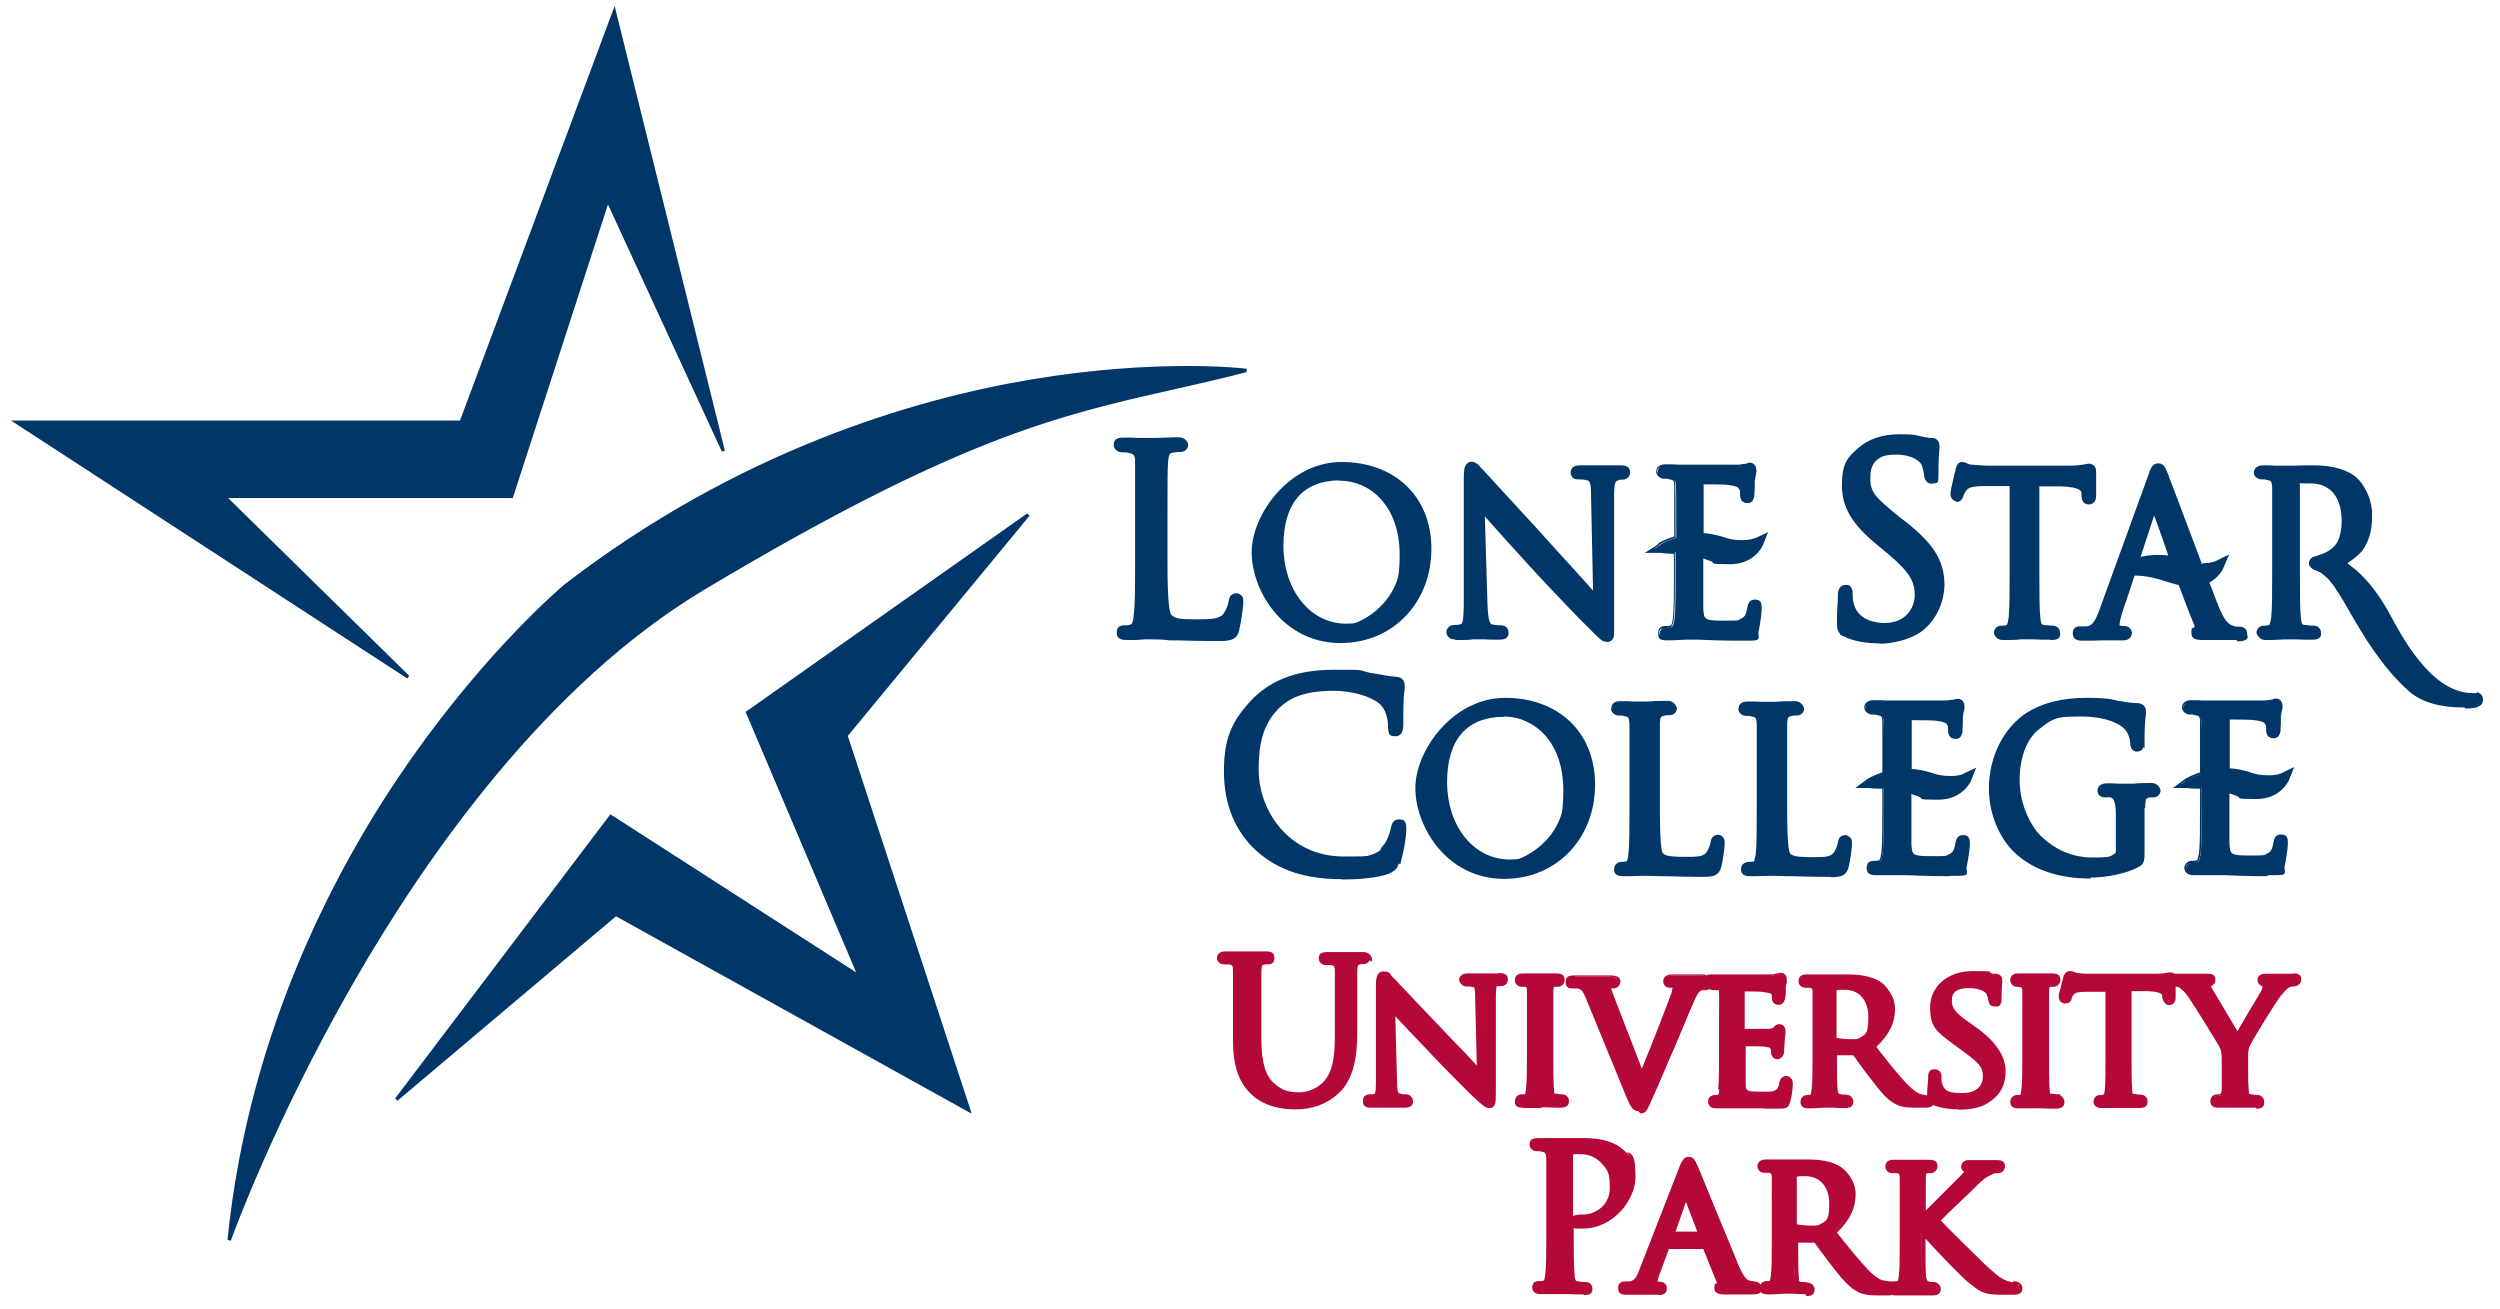 <?xml version="1.0" encoding="UTF-8"?>
<svg xmlns="http://www.w3.org/2000/svg" version="1.1" viewBox="0 0 748.4 392">
  <defs>
    <style>
      .cls-1 {
        fill: #003768;
      }

      .cls-2 {
        fill: #b30838;
      }
    </style>
  </defs>
  <!-- Generator: Adobe Illustrator 28.7.3, SVG Export Plug-In . SVG Version: 1.2.0 Build 164)  -->
  <g>
    <g id="Layer_1">
      <g id="Layer_1-2" data-name="Layer_1">
        <g>
          <g>
            <g>
              <path class="cls-1" d="M683,232.2s-1.5.7-4,.7-3.9-.3-6-1c-2-.6-4-1-6.2-1.1v-15.6c2.1,0,7,0,7.9.2,3.1.3,3.4,1,3.6,1.5.2.5.3,1.4.3,1.9,0,1.5.9,2,1.7,2s1.3-.2,1.6-1.7c0-.5.2-1.7.2-3.1v-1.3c0-1,.2-1.7.4-2.1,0-.4.2-.7.2-1,0-1.3-.8-1.8-1.4-1.8s-.8.2-1,.3h0c-.4,0-1.3.2-2.5.3h-14.6c-4.9,0-.4,0-.8,0h-.3c-1.4,0-4.1-.2-6.2-.2s-2.2,1.2-2.2,1.7c0,.9.7,1.6,1.7,1.6s1.5,0,1.9.2c1.4.3,1.7.7,1.8,2.6,0,2,0,3.8,0,13.9v1.5c-2.8.8-4.7,2-4.9,2.1l-2.2,1.7h2.8c0,.1,3.2.2,4.3.2h0v5.9c0,6.3,0,11.3-.3,13.9-.3,2-.6,2.5-1,2.6-.6.1-1.3.2-1.7.2-1.1,0-1.7.8-1.7,1.6s.2,1.7,2.2,1.7,3.6,0,5-.1h3.7c2.5.1,6.7.3,13.4.3s3.9,0,4.6-2.6c.3-1.4.9-5.9.9-6.5,0-1.8-.8-2.1-1.6-2.1-1.4,0-1.6,1.4-1.7,1.9-.4,2.6-1.1,3.3-2.2,3.8-1.4.6-4.2.6-5.7.6-5.9,0-6.1-.6-6.3-4.2v-15.6c.7.2,1.6.5,2.7.9,2.1.7,4.1,1,5.9,1,7,0,9.2-5.3,9.2-5.3l1.1-2.8-2.3,1.1-.4.2h0Z"/>
              <path class="cls-1" d="M678.7,262.3c-6.1,0-10.1-.2-12.7-.3h-.9s-3.5,0-3.5,0c-1.4,0-3,0-5,0s-2.7-1.3-2.7-2.2.8-2.1,2.2-2.1.9,0,1.6-.2c0,0,.3-.2.6-2.2.3-2.6.3-7.5.3-13.8v-5.4c-1.2,0-3,0-3.8-.2h0s-4.3,0-4.3,0l3.6-2.7c1.4-.8,3-1.5,4.5-2v-1.1c0-10.1,0-11.9,0-13.9,0-1.8-.3-1.9-1.4-2.1h-.1c-.3-.2-.8-.2-1.7-.2s-2.2-.9-2.2-2.1,1-2.2,2.7-2.2,2.5,0,3.7.1c1,0,1.9,0,2.5,0h15.7c.6,0,1.1-.1,1.6-.2.4,0,.7-.1.9-.1.3-.2.6-.3,1.1-.3.9,0,1.9.8,1.9,2.3s0,.4-.1.6c0,.2,0,.3,0,.4h0c0,.1,0,.2,0,.2-.2.4-.3,1.2-.4,1.9v1.2c0,.9,0,1.7-.1,2.3,0,.3,0,.6,0,.8-.3,1.6-.9,2.2-2.1,2.2s-2.2-.7-2.2-2.5-.1-1.3-.3-1.7c-.1-.3-.4-.9-3.2-1.2-.8-.2-5.2-.2-7.4-.2v14.6c1.9.1,3.8.5,5.8,1.1,2,.7,3.4,1,5.9,1s3.3-.5,3.7-.6h0s3.9-1.9,3.9-1.9l-1.6,4c0,0-2.4,5.6-9.7,5.6s-4-.3-6.1-1c-.8-.3-1.5-.5-2-.7v14.9c.2,3.3.2,3.7,5.8,3.7s4.2,0,5.5-.6c.9-.4,1.5-.9,1.9-3.4.1-.6.4-2.3,2.2-2.3s2.1.9,2.1,2.6-.6,5.2-.9,6.6c-.2.7-.1,1.1,0,1.5,0,.3.1.7-.1,1-.4.5-1.1.5-4.9.5ZM661.9,261h4.2c2.6.1,6.6.3,12.6.3s3.7,0,4.1-.1c0,0,0-.1,0-.2,0-.4-.2-1,0-1.9.3-1.4.9-5.8.9-6.4,0-1.6-.7-1.6-1.1-1.6-.8,0-1,.6-1.2,1.4-.4,2.8-1.2,3.7-2.5,4.2-1.5.6-4.4.6-5.9.6-6.1,0-6.6-.7-6.8-4.7v-16.3s.6.2.6.2c.7.2,1.6.5,2.7.9,1.9.6,3.9,1,5.7,1,6.6,0,8.7-4.8,8.7-5l.6-1.6-1.5.7h0c0,0-1.6.8-4.2.8s-4.1-.3-6.2-1c-2.1-.6-4.1-1-6.1-1.1h-.5v-16.6h.5c3.5,0,7.2,0,8,.2,3.1.3,3.6,1,4,1.8.2.6.3,1.6.3,2.1,0,1.4.8,1.5,1.2,1.5.5,0,.8,0,1.1-1.3,0,0,0-.4,0-.8,0-.6.1-1.4.1-2.2v-1.3c.1-1.1.2-1.8.4-2.2,0-.2,0-.4.1-.6,0-.1,0-.2,0-.3,0-1-.6-1.3-.9-1.3s-.5,0-.6.2c0,0,0,0-.1,0h-.1c0,0-.1,0-.1,0-.3,0-.5,0-.9,0-.4,0-1,.1-1.7.2h-16.9s0,0,0,0c-.4,0-.9,0-1.3,0-1.2,0-2.5-.1-3.7-.1-1.7,0-1.7.8-1.7,1.2,0,.6.5,1.1,1.2,1.1,1,0,1.6,0,2.1.2,1.7.4,2,1.1,2.1,3,.1,2,.1,3.8.1,13.9v1.9h-.4c-1.6.6-3.2,1.2-4.6,2.1,0,0-.1,0-.2,0l-1,.8h1.6c.6.1,2.9.2,4,.2h.5v6.4c0,6.3,0,11.3-.3,14-.3,2.1-.7,2.8-1.4,3-.9.1-1.5.2-1.8.2-.8,0-1.2.6-1.2,1.1s0,1.2,1.7,1.2,3.6,0,5,0h.3Z"/>
            </g>
            <g>
              <path class="cls-1" d="M567.2,210.4h-.3c-1.4,0-4.1-.2-6.2-.2s-2.2,1.2-2.2,1.7c0,.9.7,1.6,1.7,1.6s1.5,0,1.9.2c1.4.3,1.7.7,1.8,2.6,0,2,0,3.8,0,13.9v1.5c-2.8.8-4.7,2-4.9,2.1l-2.2,1.7h2.8c0,.1,3.2.2,4.3.2h0v5.9c0,6.3,0,11.3-.3,13.9-.3,2-.6,2.5-1,2.6-.6.1-1.3.2-1.7.2-1.1,0-1.7.8-1.7,1.6s.2,1.7,2.2,1.7,3.6,0,5-.1h3.7c2.5.1,6.7.3,13.4.3s3.9,0,4.6-2.6c.3-1.4.9-5.9.9-6.5,0-1.8-.8-2.1-1.6-2.1-1.4,0-1.6,1.4-1.7,1.9-.4,2.6-1.1,3.3-2.2,3.8-1.4.6-4.2.6-5.7.6-5.9,0-6.1-.6-6.3-4.2v-15.6c.7.2,1.6.5,2.7.9,2.1.7,4.1,1,5.9,1,7,0,9.2-5.3,9.2-5.3l1.1-2.8-2.3,1.1-.4.2s-1.5.7-4,.7-3.9-.3-6-1c-2-.6-4-1-6.2-1.1v-15.6c2.1,0,7,0,7.9.2,3.1.3,3.4,1,3.6,1.5.2.5.3,1.4.3,1.9,0,1.5.9,2,1.7,2s1.3-.2,1.6-1.7c0-.5.2-1.8.2-3.1v-1.2c0-1,.2-1.6.4-2.1,0-.4.2-.7.2-1,0-1.3-.8-1.8-1.4-1.8s-.8.2-1.1.3h0c-.4,0-1.3.2-2.5.3h-14.6c-4.9,0-.4,0-.8,0h.2Z"/>
              <path class="cls-1" d="M583.6,262.3c-6.1,0-10.1-.2-12.7-.3h-.9s-3.5,0-3.5,0c-1.4,0-3,0-5,0s-2.7-.7-2.7-2.2.8-2.1,2.2-2.1.9,0,1.6-.2c0,0,.3-.2.6-2.2.3-2.6.3-7.5.3-13.8v-5.4c-1.2,0-3,0-3.8-.2h0s-4.3,0-4.3,0l3.6-2.7c1.4-.8,3-1.5,4.5-2v-1.1c0-10.1,0-11.9,0-13.9,0-1.8-.3-1.9-1.4-2.1h-.1c-.3-.2-.8-.2-1.7-.2s-2.2-.9-2.2-2.1,1-2.2,2.7-2.2,2.5,0,3.7.1c1,0,1.9,0,2.5,0h.3c0,0,15.2,0,15.2,0,.6,0,1.1-.1,1.6-.2.4,0,.7-.1.9-.1,0,0,0,0,.1,0,.2-.1.5-.2,1.1-.2.9,0,1.9.8,1.9,2.3s0,.4-.1.6c0,.2,0,.3,0,.4v.2c-.2.4-.3.9-.4,2v1.2c0,.8,0,1.7-.1,2.3,0,.4,0,.7,0,.8-.3,1.6-.9,2.2-2.1,2.2s-2.2-.7-2.2-2.5-.1-1.3-.3-1.7c-.1-.3-.4-.9-3.2-1.2-.8-.2-5.2-.2-7.4-.2v14.6c1.9.1,3.8.5,5.8,1.1,2,.7,3.4,1,5.9,1s3.8-.6,3.8-.7l3.8-1.8-1.6,4c0,0-2.4,5.6-9.7,5.6s-4-.3-6.1-1c-.8-.3-1.5-.5-2-.7v14.9c.2,3.3.2,3.7,5.8,3.7s4.2,0,5.5-.6c.9-.4,1.5-.9,1.9-3.4h0c.1-.6.4-2.3,2.2-2.3s2.1.9,2.1,2.6-.6,5.2-.9,6.6c-.2.7-.1,1.1,0,1.5,0,.3.1.7-.1,1-.4.5-1.1.5-4.9.5ZM566.8,261h4.2c2.6.1,6.6.3,12.6.3s3.7,0,4.1-.1c0,0,0-.1,0-.2,0-.4-.2-1,0-1.9.3-1.4.9-5.8.9-6.4,0-1.6-.7-1.6-1.1-1.6-.8,0-1,.5-1.2,1.4-.4,2.8-1.2,3.7-2.5,4.2-1.5.6-4.4.6-5.9.6-6.1,0-6.6-.7-6.8-4.7v-16.3s.6.2.6.2c.7.2,1.6.5,2.7.9,1.9.6,3.9,1,5.7,1,6.6,0,8.7-4.8,8.7-5l.6-1.6-1.5.7c0,0-1.6.8-4.2.8s-4.1-.3-6.2-1c-2.1-.6-4.1-1-6.1-1.1h-.5v-16.6h.5c3.5,0,7.2,0,8,.2,3.1.3,3.6,1,4,1.8.2.6.3,1.6.3,2.1,0,1.4.8,1.5,1.2,1.5.5,0,.9,0,1.1-1.3,0-.1,0-.4,0-.8,0-.6.1-1.4.1-2.2v-1.2c0-1,.2-1.6.4-2.2,0-.2,0-.5.1-.6,0-.1,0-.2,0-.3,0-1-.6-1.3-.9-1.3s-.5,0-.7.2c0,0-.2,0-.3.1h-.2c-.3,0-.5,0-.9.1-.4,0-1,.1-1.7.2h-16.9s0-.1,0-.1c-.4,0-.7,0-1.1,0-1.2,0-2.5-.1-3.7-.1-1.7,0-1.7.8-1.7,1.2,0,.6.5,1.1,1.2,1.1,1,0,1.6,0,2.1.2,1.7.4,2,1.1,2.1,3,.1,2,.1,3.8.1,13.9v1.9h-.4c-1.6.6-3.2,1.2-4.6,2.1,0,0-.1,0-.2,0l-1,.8h1.6c.6.1,2.9.2,4,.2h.5v6.4c0,6.3,0,11.3-.3,14-.3,2.1-.7,2.8-1.4,3-.9.1-1.5.2-1.8.2-.8,0-1.2.6-1.2,1.1s0,1.2,1.7,1.2,3.6,0,5,0h.3Z"/>
            </g>
            <g>
              <path class="cls-1" d="M418.8,258c.8-2.6,1.7-9.3,1.7-10,0-1.9-1-2.3-1.7-2.3-1.5,0-1.8,1.6-1.9,2.1-.2,1.3-1.2,4.4-2.5,5.7-2.7,2.8-6.9,3.4-12.2,3.4-16.2,0-25.9-13.5-25.9-26.5s.8-13.5,6.4-18.9c2.3-2.2,6.4-5.2,16.4-5.2s12,2.1,14.2,4c1.6,1.4,2.7,4.1,2.7,6.8s0,1.1.1,1.5c.2.8.8,1.3,1.7,1.3h0c1.6,0,1.7-1.8,1.8-2.7v-2.7c0-1.6,0-3.6.1-5.1,0-1.6.2-2.6.3-3.2v-1c0-.5-.1-1-.5-1.4-.3-.3-.7-.6-1.6-.7-2.3-.1-4.6-.6-7.3-1.1h-.2c-4.5-.9-9.2-1-11.1-1-10.3,0-18,2.8-23.7,8.4-6.4,6.5-8.7,15.4-8.7,21.5,0,9.8,3.2,17.6,9.4,23.3,6.4,5.8,14.5,8.5,25.5,8.5h0c4.5,0,10.6-.5,13.9-1.8,1.6-.7,2.1-1.2,2.6-2.9h.5ZM402.3,261.8h0Z"/>
              <path class="cls-1" d="M401.8,263.2c-11.1,0-19.3-2.7-25.8-8.6-6.3-5.8-9.6-13.8-9.6-23.7s2.3-15.2,8.8-21.9c5.9-5.8,13.7-8.5,24.1-8.5s6.6,0,11.2,1h.1s1.4.2,1.4.2c2.2.4,4.1.8,6,.9,1.1.1,1.6.5,1.9.8s.6,1,.6,1.8v1.3c-.1.6-.3,1.5-.3,2.9-.1,1.5-.1,3.5-.1,5.1v2.9c-.1.9-.3,3-2.3,3s-1.9-.6-2.2-1.7c-.1-.5-.1-1-.1-1.6,0-2.5-1-5.1-2.5-6.4-2.2-1.9-7.4-3.9-13.9-3.9-9.5,0-13.6,2.7-16.1,5.1-5.5,5.3-6.2,12.3-6.2,18.5,0,12.8,9.5,26,25.4,26s9.1-.4,11.8-3.2c1.2-1.2,2.2-4.2,2.4-5.4.3-1.7,1.1-2.5,2.4-2.5s2.2.2,2.2,2.8-.9,7.5-1.7,10.1v.4h-.6c-.5,1.5-1.1,2.1-2.8,2.9-3.5,1.4-9.8,1.8-14.1,1.8ZM399.3,201.5c-10.1,0-17.7,2.7-23.3,8.3-6.3,6.4-8.6,15.1-8.6,21.1,0,9.6,3.1,17.3,9.2,22.9,6.3,5.7,14.3,8.4,25.2,8.4s10.4-.5,13.7-1.8c1.5-.7,1.9-1.1,2.3-2.6v-.4h.6c.8-2.8,1.6-8.9,1.6-9.5s-.2-1.8-1.2-1.8-1.2.5-1.4,1.7c-.2,1.3-1.2,4.6-2.6,6-3,3.1-7.8,3.5-12.6,3.5-16.5,0-26.4-13.7-26.4-27s.8-13.7,6.6-19.3c2.6-2.5,6.9-5.3,16.7-5.3s12.2,2.1,14.5,4.1c1.7,1.5,2.9,4.3,2.9,7.2s0,1,0,1.4c.2.6.6.9,1.2.9s1.1-.8,1.3-2.1v-.2s0-2.6,0-2.6c0-1.6,0-3.6.1-5.1,0-1.5.2-2.4.3-3.1v-.2s0-.9,0-.9c0-.5-.1-.8-.4-1s-.5-.5-1.3-.6c-1.9,0-3.9-.4-6.1-.9l-1.3-.2h-.1c-4.6-.9-9.3-1-11.1-1Z"/>
            </g>
            <g>
              <path class="cls-1" d="M450.3,262.6c15.5,0,26.7-11.6,26.7-27.7s-10.6-25.5-26.4-25.5-26.4,16.3-26.4,26.5,8.1,26.6,26,26.6h0ZM450.2,214c8.8,0,18.3,7.1,18.3,22.7s-13.8,21.1-16.5,21.1c-11.4,0-19.3-9.7-19.3-23.6s6.7-20.1,17.5-20.1h0Z"/>
              <path class="cls-1" d="M450.3,263.1h-.3c-17.2-.2-26.3-15.9-26.3-27.2s11.3-27,26.9-27,26.9,10,26.9,26-11.4,28.2-27.2,28.2ZM450.6,209.9c-15,0-25.9,15.5-25.9,26s7.5,26.1,25.5,26.1h.3c15.1,0,26-11.4,26-27.1s-9.9-25-25.9-25ZM452,258.3c-11.7,0-19.8-9.9-19.8-24.1s6-20.4,17.5-20.6h0s.5-.1.5-.1c9.1,0,18.8,7.3,18.8,23.2s-14,21.6-17,21.6ZM450.2,214.6c-11.1,0-17,6.8-17,19.6s7.7,23.1,18.8,23.1,16-5.6,16-20.6-8.9-21.9-17.3-22.2h0c0,0-.5,0-.5,0Z"/>
            </g>
            <g>
              <path class="cls-1" d="M482.7,212.1c0,.9.7,1.5,1.7,1.5s1.5,0,1.9.2c1.5.3,1.7.7,1.9,2.6.1,2,.1,3.8.1,13.9v11.4c0,6,0,11.3-.3,13.9-.2,1.7-.5,2.5-.9,2.6-.6.1-1.3.2-1.7.2-.9,0-1.7.7-1.7,1.6s.2,1.7,2.2,1.7,3.3,0,4.8-.1h1.5c1.4,0,2.9,0,4.8.1,3,.1,6.7.3,12.4.3h.5c2.9,0,4.1-.4,4.7-2.6.5-2,1-5.9,1-6.8s0-.8,0-1.1c-.2-.6-.8-1.1-1.4-1.1h0c-.8,0-1.6.5-1.7,1.8-.2,1-.7,2.4-1.4,3.3-1.1,1.4-3.5,1.5-6.5,1.5h-.4c-4.8,0-6.1-.4-6.8-1.2-1.1-1-1.1-10.1-1.1-14v-11.5c0-10.1,0-11.9.1-13.9.1-2.2.5-2.4,1.5-2.6.7-.1,1.5-.2,1.9-.2.9,0,1.7-.7,1.7-1.6s-.2-1.7-2.2-1.7-4.1,0-5.8.2h-1.9c-1.4,0-4.3-.2-6.5-.2s-2.2,1.3-2.2,1.7h0Z"/>
              <path class="cls-1" d="M509.9,262.5h-.5c-4.5,0-7.8-.1-10.4-.2-.7,0-1.4,0-2,0-1.9-.1-3.4-.1-4.8-.1h-1.5c-1.5.1-3.5.1-4.8.1-2.4,0-2.7-1.1-2.7-2.2s1-2.1,2.2-2.1.7,0,1.6-.2c0,0,.3-.3.5-2.2.3-2.6.3-7.8.3-13.8v-11.4c0-10.1,0-11.9,0-13.9-.2-1.8-.3-1.9-1.5-2.1h-.1c-.3-.2-.8-.2-1.7-.2s-2.2-.8-2.2-2v-.2h.1c0-1.4,1-2.1,2.7-2.1s2.7,0,4,.1c1,0,1.9,0,2.5,0h1.9c1.7-.2,3.8-.2,5.8-.2s2.7,2,2.7,2.2c0,1.2-1,2.1-2.2,2.1s-.7,0-1.8.2c-.7.2-1,.2-1.1,2.1,0,2,0,3.8,0,13.9v11.5c0,10.6.5,13.2.9,13.6.6.7,1.8,1.1,6.5,1.1h.4c2.9,0,5.2,0,6.1-1.3.6-.8,1.1-2.1,1.3-3.1.1-1.6,1.3-2.2,2.2-2.2s1.6.6,1.9,1.4c.1.4.1.4.1,1.3s-.5,4.9-1,6.9c-.7,2.5-2.2,3-5.2,3ZM492.2,261.1c1.4,0,2.9,0,4.8.1.6,0,1.3,0,2,0,2.6.1,5.9.2,10.4.2h.5c2.9,0,3.7-.4,4.2-2.2.5-2,1-5.8,1-6.7s0-.7,0-.9c-.2-.5-.6-.8-1-.8s-1.1.2-1.2,1.3c-.2,1-.7,2.6-1.5,3.6-1.2,1.6-3.7,1.7-6.9,1.7h-.4c-5.1,0-6.4-.4-7.2-1.4-.9-.8-1.2-4.8-1.2-14.3v-11.5c0-10.1,0-11.9.1-13.9.1-2.3.6-2.8,1.9-3.1,1-.1,1.6-.2,2-.2.7,0,1.2-.5,1.2-1.1s-.2-1.2-1.7-1.2-4.1,0-5.7.2h-2c-.6,0-1.6,0-2.6,0-1.3,0-2.7-.1-3.9-.1s-1.7.8-1.7,1.2v.2h0c0,.6.5.9,1.2.9,1,0,1.6,0,2.1.2,1.8.4,2,1.1,2.2,3,.1,2,.1,3.9.1,14v11.4c0,6.1,0,11.3-.3,14-.2,2-.6,2.9-1.3,3-.9.1-1.5.2-1.8.2-.7,0-1.2.5-1.2,1.1s0,1.2,1.7,1.2,3.3,0,4.8,0h1.5Z"/>
            </g>
            <g>
              <path class="cls-1" d="M520.7,212.1c0,.9.7,1.5,1.7,1.5s1.5,0,1.9.2c1.5.3,1.7.7,1.9,2.6,0,2,0,3.8,0,13.9v11.4c0,6.1,0,11.3-.3,13.9-.2,1.2-.4,2.5-.9,2.6-.7.1-1.3.2-1.7.2-.9,0-1.7.7-1.7,1.6s.2,1.7,2.2,1.7,3.3,0,4.8-.1h1.5c1.4,0,2.9,0,4.8.1,3,.1,6.7.3,12.4.3h.5c2.9,0,4.1-.4,4.7-2.6.5-2,1-5.9,1-6.8s0-.8,0-1.1c-.2-.6-.8-1.1-1.4-1.1h0c-.4,0-1.5.1-1.7,1.8-.2,1.1-.8,2.5-1.4,3.3-1.1,1.4-3.5,1.5-6.5,1.5h-.4c-4.8,0-6.1-.4-6.8-1.2-1.1-1-1.1-10.1-1.1-14v-11.5c0-10.1,0-11.9,0-13.9,0-2.2.5-2.4,1.5-2.6.7-.1,1.6-.2,1.9-.2.9,0,1.7-.7,1.7-1.6s-.2-1.7-2.2-1.7-4.1,0-5.8.2h-1.9c-1.4,0-4.3-.2-6.5-.2s-2.2,1.3-2.2,1.7h-.1Z"/>
              <path class="cls-1" d="M547.9,262.5h-.5c-4.5,0-7.8-.1-10.4-.2-.7,0-1.4,0-2,0-1.9-.1-3.4-.1-4.8-.1h-1.5c-1.5.1-3.5.1-4.8.1-2.4,0-2.7-1.1-2.7-2.2s1-2.1,2.2-2.1.7,0,1.3-.1h.4c.1-.2.3-1.5.5-2.1h0c.3-2.7.3-7.9.3-13.9v-11.4c0-10.1,0-11.9,0-13.9-.2-1.8-.3-1.9-1.5-2.1h-.1c-.3-.2-.8-.2-1.7-.2s-2.2-.8-2.2-2v-.2h.1c0-1.4,1-2.1,2.7-2.1s2.7,0,4,.1c1,0,1.9,0,2.5,0h1.9c1.7-.2,3.8-.2,5.8-.2s2.7,2,2.7,2.2c0,1.2-1,2.1-2.2,2.1s-1.1,0-1.8.2c-.7.2-1,.2-1.1,2.1,0,2,0,3.8,0,13.9v11.5c0,10.6.5,13.2.9,13.6.6.7,1.8,1.1,6.5,1.1h.4c2.9,0,5.2,0,6.1-1.3.6-.7,1.1-2.1,1.3-3.1.2-2,1.6-2.2,2.2-2.2s1.6.6,1.9,1.4c.1.4.1.8.1,1.3,0,1-.5,4.9-1,6.9-.7,2.5-2.2,3-5.2,3ZM530.2,261.1c1.4,0,2.9,0,4.8.1.6,0,1.3,0,2,0,2.6.1,5.9.2,10.4.2h.5c2.9,0,3.7-.4,4.2-2.2.5-2,1-5.8,1-6.7s0-.7,0-.9c-.1-.4-.6-.8-.9-.8-.7,0-1.1.4-1.2,1.4-.2,1.2-.8,2.7-1.5,3.5-1.2,1.6-3.7,1.7-6.9,1.7h-.4c-5.1,0-6.4-.4-7.2-1.4-.9-.8-1.2-4.8-1.2-14.3v-11.5c0-10.1,0-11.9.1-13.9.1-2.3.6-2.8,1.9-3.1.7-.1,1.7-.2,2-.2.7,0,1.2-.5,1.2-1.1s-.2-1.2-1.7-1.2-4.1,0-5.7.2h-2c-.6,0-1.6,0-2.6,0-1.3,0-2.7-.1-3.9-.1s-1.7.8-1.7,1.2v.2h0c0,.6.5.9,1.2.9,1,0,1.6,0,2.1.2,1.8.4,2,1.1,2.2,3,.1,2,.1,3.9.1,14v11.4c0,6.1,0,11.3-.3,14h0c-.2,1.6-.5,2.9-1.3,3h-.4c-.6.1-1,.2-1.4.2-.7,0-1.2.5-1.2,1.1s0,1.2,1.7,1.2,3.3,0,4.8,0h1.5Z"/>
            </g>
            <g>
              <path class="cls-1" d="M641.7,241.1c0-2.3.6-2.4,1.4-2.6.8-.1,1.1-.2,1.4-.2.9,0,1.7-.7,1.7-1.6s-.2-1.7-2.2-1.7-3.8,0-5.3.2h-1.8c-1.4,0-4.2-.2-6.4-.2s-2.2,1.3-2.2,1.7c0,.9.7,1.5,1.7,1.5s1.5,0,1.8.1c1.9.5,2,.6,2,5.5v11c0,.7-.2,1-.7,1.3-1.4.8-4.4,1.2-6.7,1.2h0c-6.2,0-11.5-2.2-16-6.6-2.2-2.2-6.5-8.6-6.4-17.1,0-6.8,2.2-12.6,5.9-15.5,4.6-3.7,9.1-4,13-4,7.6,0,12.6,2.4,14,4.7.8,1.2,1.1,2.8,1.2,3.7h0c0,.7.2,2,1.5,2.1h0c.7,0,1.3-.4,1.5-1,.2-.4.2-.9.2-1.5,0-4.7.2-6.9.4-8.1v-1.1c0-.8-.6-1.7-1.9-1.8-1.6,0-3.8-.3-5-.6-.2,0-5.4-1.1-10.1-1.1s-11.7.5-17.7,4.3c-7,4.5-11.2,12.8-11.2,22.3s4.3,16.1,8,19.3c5.4,4.8,12.8,7.2,21.9,7.2h0c4.1,0,9.9-.8,14.2-3.1,1.4-.8,1.4-1.7,1.4-4.5v-7.3c0-2.7,0-4.6,0-6.7l.2.2Z"/>
              <path class="cls-1" d="M625.8,263c-9.3,0-16.8-2.5-22.2-7.3-3.8-3.3-8.2-10.4-8.2-19.7s4.3-18.1,11.4-22.7c4.7-2.9,10.5-4.4,18-4.4s8.3.8,9.7,1c.2,0,.4,0,.5,0,1.2.3,3.4.6,5,.6,1.6.1,2.4,1.2,2.4,2.3v1.1c-.3,1.7-.4,4.3-.4,8.1s0,1.2-.3,1.7c-.2.7-1,1.3-1.9,1.3h-.1c-1.3,0-2-1.1-2-2.6,0-.6-.3-2.2-1.1-3.4-1.3-2.2-6.1-4.5-13.6-4.5s-8.2.3-12.7,3.9c-3.6,2.8-5.7,8.5-5.7,15.1,0,8.2,4,14.5,6.3,16.7,4.4,4.3,9.6,6.5,15.6,6.5s5.1-.4,6.5-1.1c.3-.2.4-.3.4-.9v-11q0-4.6-1.6-5c-.3,0-.8,0-1.7,0-1.3,0-2.2-.8-2.2-2s1-2.2,2.7-2.2,2.7,0,3.9.1c1,0,1.9,0,2.5,0h1.8c1.5-.2,3.2-.2,5.3-.2s2.7,2,2.7,2.2c0,1.2-1,2.1-2.2,2.1s-.3,0-.5,0c-.2,0-.5,0-.9.1-.6.2-.9.2-1,2.1v1.1s-.2-.2-.2-.2c0,1.7,0,3.4,0,5.5v7.3c0,2.8,0,4-1.7,4.9-5.5,2.9-12.4,3.2-14.4,3.2ZM624.8,209.9c-7.2,0-12.9,1.4-17.4,4.2-6.9,4.4-11,12.6-11,21.9s4.2,15.8,7.8,18.9c5.3,4.7,12.5,7.1,21.6,7.1s9.8-.8,14-3c1.1-.6,1.1-1.2,1.1-4.1v-7.3c0-2.7,0-4.6.1-6.7v-1.1c0,0,.3.2.3.2.2-1.4.7-1.7,1.7-2,.5,0,.7-.1.9-.1.3,0,.5,0,.6,0,.7,0,1.2-.5,1.2-1.1s-.2-1.2-1.7-1.2-3.8,0-5.2.2h-1.9c-.6,0-1.5,0-2.5,0-1.2,0-2.6-.1-3.9-.1s-1.7.8-1.7,1.2c0,.6.5,1,1.2,1,1.1,0,1.6,0,2,.1,2.3.6,2.3,1.1,2.3,6v11c0,.8-.3,1.3-.9,1.7-1.5.9-4.7,1.3-7,1.3-6.3,0-11.8-2.3-16.3-6.7-2.5-2.5-6.7-8.9-6.6-17.5,0-7,2.3-12.9,6.1-15.9,4.7-3.8,9.3-4.1,13.3-4.1,7.9,0,12.9,2.5,14.4,4.9.9,1.3,1.2,3,1.3,3.9,0,.7.2,1.6,1,1.7h0c.5,0,.9-.3,1-.7.2-.4.2-.8.2-1.3,0-3.9.1-6.5.4-8.2v-1c0-.6-.5-1.2-1.4-1.3h0c-1.6,0-3.9-.3-5.1-.6-.1,0-.3,0-.5,0-1.4-.2-5.6-1-9.5-1Z"/>
            </g>
          </g>
          <g>
            <g>
              <path class="cls-1" d="M585.5,149.7c.4,0,1.3-.1,1.7-1.4.2-.4.3-.8,1-1.8s1.6-1.5,5.6-1.6h8.3c0-.1,0,26.1,0,26.1,0,6,0,11.3-.3,13.9-.2,1.7-.5,2.5-1,2.6-.6.1-1.3.2-1.7.2-1,0-1.7.8-1.7,1.6s.2,1.7,2.2,1.7,3.8,0,5.3-.2h1.7c1.4,0,4.4.2,7.2.2s2.2-1.4,2.2-1.7c0-.9-.7-1.6-1.7-1.6s-1.9-.1-2.7-.2c-.9-.1-1.3-.5-1.5-2.5-.3-2.7-.3-7.9-.3-13.9v-26.2h6.9c6.4.3,6.6,1.8,6.7,2.6v.7c0,1.8,1,2.2,1.8,2.2h0c.8,0,1.6-.6,1.6-2v-2.2c0-1.7,0-3.8,0-5.1s-.9-1.8-1.4-1.9h0c-.3,0-.5,0-.9.1-.9.2-2.5.5-5.4.5h-24c-.7,0-3.1-.1-5-.3-.9,0-1.4-.3-1.8-.5-.3-.1-.7-.3-1.1-.3h0c-.8.1-1.1.7-1.2,1v.2c-.2.2-.3.4-.3.6v.3c0,0-1.5,6.1-1.5,7s.8,1.7,1.5,1.8h-.3Z"/>
              <path class="cls-1" d="M613.8,191.5c-1.7,0-3.4,0-4.8-.1-1,0-1.8,0-2.4,0h-1.7c-1.5.2-3.2.2-5.3.2s-2.7-1.7-2.7-2.2c0-1,.8-2.1,2.2-2.1s.7,0,1.6-.2c0,0,.3,0,.6-2.2.3-2.6.3-7.8.3-13.8v-25.6h-7.8c-4,.1-4.6.6-5.2,1.4-.5.7-.7,1.1-.8,1.4,0,.1,0,.2-.1.3-.3,1.1-1.1,1.7-2.1,1.7v-.2c-.8-.2-1.7-.9-1.7-2.2s.5-2.7.7-3.9c.4-1.8.6-2.7.8-3.2v-.2c0-.3.1-.5.3-.8v-.2c.1-.4.5-1.2,1.6-1.3.5,0,.8.1,1.1.2l.4.2c.4.2.8.4,1.5.4,1.9.2,4.3.3,5,.3h24c2.8,0,4.3-.3,5.3-.5.4-.1.7-.1,1-.1,1.6.3,1.9,1.5,1.9,2.4s0,1.4,0,2.2c0,.9,0,2,0,2.9v2.2c0,1.7-1.1,2.5-2.1,2.5s-2.2-.3-2.3-2.7v-.7c0-.5-.2-1.8-6.2-2h-6.4c0,0,0,25.6,0,25.6,0,6,0,11.2.3,13.8.2,2,.5,2,1.1,2.1.8.1,2.2.2,2.6.2,1.3,0,2.2.9,2.2,2.1,0,.3.2.9-.3,1.5-.4.5-1.2.7-2.4.7ZM605.9,190.3h.7c.6,0,1.4,0,2.5,0,1.4,0,3.1.1,4.7.1s1.5-.2,1.7-.4c.1-.1.1-.3,0-.6,0,0,0-.2,0-.2,0-.6-.5-1.1-1.2-1.1s-2-.1-2.8-.2c-1.4-.2-1.8-1.1-1.9-2.9-.3-2.7-.3-7.9-.3-13.9v-26.7h7.4c6,.3,7,1.6,7.2,3v.8c0,1.5.8,1.7,1.3,1.7s1.1-.4,1.1-1.5v-2.2c0-.9,0-1.9,0-2.9,0-.8,0-1.6,0-2.2,0-1.1-.5-1.3-1-1.4-.2,0-.3,0-.7,0-1,.2-2.6.5-5.5.5h-24c-.8,0-3.2-.1-5.1-.3h0c-.9,0-1.4-.3-1.9-.5h-.1c0,0,0,0-.2-.1-.2,0-.5-.2-.7-.2-.4,0-.6.3-.7.6v.3h-.1c0,.2-.2.3-.2.4v.8h-.1c-.3,1.2-1.4,5.8-1.4,6.5,0,1,.7,1.3,1.1,1.3h0c.4,0,.7-.4.8-1,0-.2.1-.2.2-.3.2-.4.4-.8.9-1.6.8-1.2,1.9-1.7,6-1.8h8.8v26.6c0,6.1,0,11.3-.3,14-.2,1.7-.5,2.9-1.4,3-.8.1-1.4.2-1.8.2-.7,0-1.2.6-1.2,1.1,0,.8.6,1.2,1.7,1.2,2,0,3.8,0,5.2-.2h1.1Z"/>
            </g>
            <g>
              <path class="cls-1" d="M624.4,187.7c-.5,0-1.3.1-1.7.1-1,0-1.7.7-1.7,1.6s.4,1.7,2.4,1.7,4.4,0,5.8-.1h3c1.2,0,2.5.1,3.4.1,2,0,2.1-1.4,2.1-1.7,0-.7-.5-1.6-1.8-1.6h-.6c-.3,0-1.3-.2-1.3-.7,0-1.1.5-2.8.8-4l.4-1.1c.8-2.4,2.6-7.8,3.4-10.3,3.8,0,5.9.4,11.3,2.2.9.3,1.8.5,2.6.7.8,2.1,2.3,5.9,4.8,12.6l.2.4v.3c-.6.3-1,.8-1,1.5,0,1.5,1.5,1.5,2.7,1.6h.3c2.8,0,6.4.1,10.1.1s2.5-1.2,2.5-1.7,0-1.6-1.8-1.6-1.6-.1-2.2-.3c-1.1-.3-2.7-1.3-4.7-6.5-.7-1.8-1.7-4.3-2.8-7.1,3.3-1.5,4.4-4.2,4.4-4.3l1.2-2.8-2.7,1.3s-1.5.7-4,.7-.5,0-.8,0c-2.1-5.6-4.4-11.7-6.3-16.7l-1.2-3.2c-1.4-3.6-2.3-6.2-2.6-6.9-.7-1.8-1.2-3.1-2.5-3.1s-1.8,1.2-2.5,3.3l-14.6,40.2c-1.3,3.7-2.5,5.1-4.4,5.3h-.2ZM644.9,152.7c2.3,6.4,4.1,11.3,5,14.2-1.2-.2-2.4-.3-3.6-.3-2.4,0-4.6.4-6.2.8l4.8-14.8h0Z"/>
              <path class="cls-1" d="M669.6,191.6c-2,0-3.9,0-5.8,0-1.6,0-3,0-4.3,0h-.6c-1.2-.1-2.9-.2-2.9-2.1s.3-1.3,1-1.8v-.2c-2-5-3.3-8.3-4.1-10.6-.3-.7-.5-1.3-.7-1.8h-.2c-.7-.2-1.4-.4-2.2-.6-5.1-1.7-7.2-2.1-10.8-2.2-.8,2.6-2.5,7.6-3.3,9.9l-.4,1.2-.2.6c-.3,1.1-.6,2.4-.6,3.2,0,0,.6.2.8.2h.6c1.5,0,2.3,1.1,2.3,2.1s-.7,2.2-2.6,2.2-.9,0-1.5,0c-.6,0-1.3,0-1.9,0h-3c-1.4.1-3.8.1-5.8.1s-2.9-.7-2.9-2.2.9-2.1,2.2-2.1.4,0,.7,0c.3,0,.7,0,1,0h.2c1.4-.1,2.5-1,3.9-5l14.6-40.2c.6-1.9,1.2-3.6,3-3.6s2.2,1.6,3,3.4c.1.3.4,1,.7,1.9.5,1.2,1.1,3,1.9,5l1.2,3.2c1.9,5,4.2,11.1,6.3,16.7l.4-.3c2.3,0,3.8-.6,3.8-.7l3.9-1.9-1.7,4h0c-.2.7-1.5,2.9-4.2,4.4l1.2,3.1c.5,1.4,1,2.6,1.4,3.6,1.9,5,3.4,5.9,4.4,6.2.2,0,.3,0,.3.1.3.1.4.2,1.7.2s2.3.7,2.3,2.1c0,0,0,0,0,.2.1.3.3.8,0,1.3-.4.5-1.3.8-3,.8ZM659.5,190.5c1.3,0,2.8,0,4.4,0,1.8,0,3.8,0,5.7,0s2.2-.3,2.2-.4c0,0,0-.2,0-.4,0-.2-.1-.3-.1-.5,0-.5,0-1.1-1.3-1.1s-1.7,0-2.1-.2c0,0-.1,0-.3,0-1.2-.3-2.9-1.4-5-6.8-.4-1-.9-2.2-1.4-3.5l-1.6-4,.4-.2c2.9-1.3,4-3.6,4.1-3.9h0c0-.1.7-1.7.7-1.7l-1.5.7c0,0-1.6.7-4.2.7l-.6-.5h.1c0-.1-.2,0-.2,0h0c0,0,0,.2,0,.2h0s0,.4,0,.4h-.5.1c0,0-.1-.3-.1-.3-2.1-5.6-4.4-11.7-6.3-16.7l-1.2-3.2c-.8-2-1.4-3.8-1.9-5-.3-.9-.6-1.6-.7-1.9-.7-1.9-1.1-2.8-2-2.8s-1.3.8-2,3l-14.6,40.2c-1.4,3.9-2.7,5.4-4.8,5.6h-.3c-.3,0-.6,0-.9,0-.3,0-.6,0-.8,0-.7,0-1.2.5-1.2,1.1s0,1.2,1.9,1.2,4.4,0,5.8,0h3c.7,0,1.3,0,2,0,.5,0,1,0,1.4,0,1.4,0,1.6-.8,1.6-1.2s-.3-1.1-1.3-1.1h-.6c-.5,0-1.8-.3-1.8-1.2s.3-2.3.6-3.5l.2-.6.4-1.1c.8-2.5,2.6-7.8,3.4-10.3v-.3h.5c3.9,0,6,.4,11.5,2.2.7.2,1.4.4,2.1.6l.7.2v.2c.3.6.6,1.2.9,2.1.9,2.3,2.2,5.6,4,10.6l.2.5v.7h-.3c-.5.4-.7.7-.7,1.2,0,.8.5,1,2,1.1h.3s.3,0,.3,0ZM639.3,168.1l5.1-15.7h.8c0,.1.1,0,.1,0l1.2,3.4c1.7,4.7,3,8.4,3.8,10.8l.2.8h-.8c-1.2-.3-2.4-.4-3.5-.4-2.4,0-4.6.4-6.1.8l-.9.2ZM644.9,154.2l-4.1,12.5c2.1-.5,5.3-.8,8.3-.4-.8-2.4-2-5.8-3.5-10l-.8-2.1Z"/>
            </g>
            <g>
              <path class="cls-1" d="M741.5,207.8h-1.4c-8.4,0-16.5-7.4-24.6-22.7-3.2-6-6.7-10.7-10.5-14.1-.4-.3-2.3-1.8-3.4-2.7,1.3-.7,3.9-2.6,4.9-3.9,1.9-2.5,2.9-5.7,2.9-9.7s0-1.5,0-2.3c-.5-5.1-3.3-8.5-4.9-9.7-3.7-2.7-8.4-3.1-12.4-3.1s-3.7,0-5.5.1h-2.9c-1.4,0-4.2-.2-6.4-.2s-2.2,1.3-2.2,1.7c0,.9.7,1.5,1.7,1.5s1.5,0,1.9.2c1.5.3,1.7.7,1.9,2.6,0,2,0,3.8,0,13.9v11.4c0,6.1,0,11.3-.3,13.9-.2,1.7-.5,2.5-1,2.6-.6.1-1.3.2-1.7.2-1.1,0-1.7.8-1.7,1.6s.2,1.7,2.2,1.7,3.1,0,5.8-.2h.9c1.4,0,4.4.2,7.2.2s2.2-1.4,2.2-1.7c0-.8-.6-1.5-1.7-1.5s-1.8-.1-2.7-.2c-.9-.1-1.3-.5-1.5-2.5-.3-2.6-.3-7.9-.3-13.9v-26.7c.7-.1,2-.3,3.6-.3,6.3,0,9.9,4.3,9.9,11.8s-.4,4.6-1.2,6.3h0c0,.3-.4.9-1.1,1.6-.9.9-2.5,2.1-5.3,2.9h0c-.2,0-.5.2-.9.3h0c-.4.2-1,.6-1.2,1.4h0c0,.3,0,.6.2.8h0c.4.7,1,.9,1.6,1.1.4.1.7.3,1.1.5,1.1.7,2.8,2.2,3.1,2.7,2,2.5,4,5.9,6.3,9.8,4.1,7.1,9.3,16,17.3,23.2,3.7,3.3,9.1,4.9,16.5,4.9h0c3,0,3.6-.4,3.9-.6.4-.2.9-.6.9-1.5v-.2c0-.7-.5-1.2-1-1.4v.2Z"/>
              <path class="cls-1" d="M737.8,211.8c-7.5,0-13-1.6-16.8-5-8.2-7.4-13.5-16.6-17.4-23.3h0c-2.3-4-4.2-7.3-6.2-9.7-.3-.4-1.9-1.9-3-2.6h-.3c-.3-.3-.5-.4-.7-.4-.7-.2-1.4-.5-1.9-1.3-.3-.3-.3-.8-.3-1.1h0c.1-.6.5-1.4,1.5-1.8h.1c0,0,.1,0,.1,0,.1,0,.3,0,.4-.1.2,0,.3-.1.5-.2,2.1-.6,3.8-1.5,5-2.8.7-.7.9-1.3,1-1.4.8-1.7,1.2-3.7,1.2-6.1,0-7.2-3.4-11.3-9.4-11.3s-2.4.1-3.1.2v26.3c0,6,0,11.3.3,13.8.2,2,.5,2,1.1,2.1h.4c.7.1,1.4.2,2.3.2,1.4,0,2.2,1,2.2,2,0,.3.2.9-.3,1.5-.4.5-1.2.7-2.4.7s-3.4,0-4.8-.1c-1,0-1.8,0-2.4,0h-.9c-2.7.2-3.8.2-5.8.2s-2.7-2-2.7-2.2c0-1,.8-2.1,2.2-2.1s.7,0,1.6-.2c0,0,.3,0,.6-2.2.3-2.6.3-7.8.3-13.8v-11.4c0-10.1,0-11.9,0-13.9-.2-1.8-.3-1.9-1.5-2.1h-.1c-.3-.2-.8-.2-1.7-.2s-2.2-.8-2.2-2,1-2.2,2.7-2.2,2.7,0,3.9.1c1,0,1.9,0,2.5,0h2.9c1.8-.1,4.2-.1,5.5-.1,3.9,0,8.8.4,12.7,3.2,1.6,1.2,4.4,4.6,5.1,9.7,0,0,0,.2.1.5h0s0,0,0,0c0,.4,0,1.1,0,2.2,0,4-1,7.4-3,10-.9,1.2-3,2.8-4.4,3.7,1.1.9,2.5,2,2.8,2.2,3.9,3.5,7.4,8.2,10.6,14.3,8,15.1,15.9,22.4,24.2,22.4h1.1l.2-.3.4.2c.6.2,1.3.9,1.3,1.9v.2c0,.9-.4,1.6-1.2,1.9-.3.2-1,.7-4.1.7ZM692.2,168.4c0,.2,0,.3,0,.4h0c.3.6.8.8,1.3,1,.3,0,.6.2.9.4h.3c1.1.8,2.9,2.4,3.3,3,2,2.5,3.9,5.8,6.2,9.7h0c3.9,6.8,9.1,15.9,17.2,23.2,3.6,3.2,8.9,4.8,16.2,4.8s3.4-.4,3.6-.5c.5-.2.7-.6.7-1.1v-.2c0-.3-.1-.5-.3-.7h-1.7c-8.7,0-16.9-7.5-25-23-3.2-5.9-6.7-10.6-10.4-14-.4-.3-2.3-1.8-3.4-2.7l-.6-.5.7-.4c1.3-.7,3.8-2.5,4.7-3.8,1.9-2.4,2.8-5.6,2.8-9.4s0-1.5,0-1.9c0,0,0-.2,0-.3-.5-5-3.2-8.2-4.7-9.4-3.6-2.7-8.4-3-12.1-3s-3.7,0-5.5,0h-2.9c-.6,0-1.5,0-2.5,0-1.2,0-2.6-.1-3.9-.1s-1.7.8-1.7,1.2c0,.6.5,1,1.2,1,1,0,1.6,0,2.1.2,1.8.4,2,1.1,2.2,3,.1,2,.1,3.9.1,14v11.4c0,6.1,0,11.3-.3,14-.2,1.7-.5,2.9-1.4,3-.8.1-1.4.2-1.8.2-.8,0-1.2.6-1.2,1.1s.2,1.2,1.7,1.2,3.1,0,5.8-.2h.9c.6,0,1.4,0,2.5,0,1.4,0,3.1.1,4.7.1s1.5-.2,1.7-.4c.1-.1.1-.3,0-.6s0-.2,0-.2c0-.6-.5-1-1.2-1s-1.6,0-2.4-.2h-.4c-1.4-.2-1.8-1.2-1.9-3-.3-2.6-.3-7.9-.3-13.9v-27.1h.6c.7-.2,2-.4,3.5-.4,6.6,0,10.4,4.5,10.4,12.3s-.4,4.8-1.2,6.5c0,.2-.4.9-1.2,1.7-1.3,1.3-3.2,2.4-5.5,3h-.1s-.1,0-.2.1c-.2,0-.4.1-.6.2h0c-.4.3-.7.6-.8,1Z"/>
            </g>
            <g>
              <path class="cls-1" d="M370.4,188.4c.6-2.3,1.2-7,1.2-7.9s0-.9-.1-1.2c-.2-.6-.8-1.1-1.5-1.1h0c-.5,0-1.6.2-1.8,2-.2,1.3-.9,3-1.7,4-1.4,1.7-4.2,1.8-7.9,1.8h-.3c-5.6,0-7.2-.5-8.1-1.4-1.3-1.3-1.3-11.2-1.3-16.5v-13.5c0-11.8,0-13.9.2-16.3.2-2.7.7-3,1.9-3.2.9-.1,1.9-.2,2.3-.2,1,0,1.7-.7,1.8-1.6,0-.5-.2-1.8-2.4-1.8s-4.8.1-6.8.2h-2.2c-1.6,0-5-.2-7.5-.2s-2.4,1.2-2.4,1.8c0,.9.8,1.6,1.8,1.6s1.8,0,2.3.2c1.8.4,2.2.9,2.3,3.2.1,2.4.1,4.5.1,16.3v13.3c0,7.1,0,13.2-.4,16.3-.3,2.2-.6,3.1-1.3,3.2-.7.2-1.5.3-2,.3-1.1,0-1.8.8-1.8,1.6s.2,1.8,2.4,1.8,3.8,0,5.5-.2h1.8c1.7,0,3.4,0,5.6.2,3.5.1,7.9.3,14.5.3h.5c3.6,0,4.7-.6,5.3-2.9h0Z"/>
              <path class="cls-1" d="M365.1,191.9h-.5c-5.3,0-9.1-.1-12.2-.2h-2.3c-2.2-.3-3.9-.3-5.6-.3h-1.8c-1.7.2-3.3.2-5.5.2s-2.9-.8-2.9-2.3.9-2.1,2.3-2.1,1.2,0,1.9-.3c.5,0,.8-1.5.9-2.8.4-3.1.4-9.2.4-16.2v-13.3c0-11.8,0-13.9,0-16.3,0-2.1-.4-2.4-1.9-2.7-.5-.2-1.3-.2-2.2-.2s-2.3-.9-2.3-2.1c0-.4,0-1.1.5-1.6.5-.5,1.3-.7,2.4-.7s3.1,0,4.6.1c1.2,0,2.2,0,2.9,0h2.2c1.8,0,4.5-.2,6.8-.2s2.9,1.8,2.9,2.3c-.1,1.3-1.1,2.1-2.3,2.1s-.8,0-2.2.2c-.9.1-1.3.2-1.5,2.7-.2,2.4-.2,4.5-.2,16.3v13.5c0,4.1,0,15,1.2,16.1s2.3,1.3,7.7,1.3h.3c3.6,0,6.3-.1,7.5-1.6.7-.9,1.4-2.5,1.6-3.8.2-2.2,1.8-2.4,2.3-2.4.9,0,1.7.6,2,1.4.1.4.1.8.1,1.4,0,.9-.6,5.6-1.2,8v.2c-.7,2.8-2.4,3.3-5.8,3.3ZM344.5,190.4c1.7,0,3.4,0,5.6.2h2.3c3.1.2,7,.3,12.2.3h.5c3.5,0,4.3-.6,4.8-2.5v-.2c.6-2.3,1.2-6.9,1.2-7.8s0-.8,0-1c-.1-.4-.5-.8-1-.8-.7,0-1.2.5-1.3,1.6-.2,1.4-1,3.2-1.8,4.3-1.5,1.8-4.4,2-8.3,2h-.3c-5.8,0-7.5-.5-8.5-1.5s-1.4-7.3-1.4-16.9v-13.5c0-11.8,0-13.9.2-16.3.2-2.8.8-3.4,2.3-3.7,1.2-.1,2-.2,2.4-.2.7,0,1.2-.5,1.3-1.2,0-.5-.3-1.2-1.9-1.2-2.3,0-5,.1-6.8.2h-2.2c-.7,0-1.8,0-3,0-1.5,0-3.1-.1-4.5-.1s-1.4.1-1.7.4c-.2.2-.2.5-.2.8,0,.7.6,1.2,1.3,1.2,1.1,0,1.9,0,2.5.2,2,.4,2.5,1.2,2.6,3.6.1,2.4.1,4.5.1,16.3v13.3c0,7.1,0,13.2-.4,16.4-.3,2-.6,3.5-1.7,3.6-.8.2-1.6.3-2.1.3-.8,0-1.3.6-1.3,1.1s0,1.3,1.9,1.3,3.8,0,5.4-.2h1.9Z"/>
            </g>
            <g>
              <path class="cls-1" d="M401.3,192c15.5,0,26.7-11.6,26.7-27.7s-10.6-25.5-26.4-25.5-26.4,16.3-26.4,26.5,8.1,26.6,26,26.6h0ZM401.2,143.4c8.8,0,18.3,7.1,18.3,22.7s-13.8,21.1-16.5,21.1c-11.4,0-19.3-9.7-19.3-23.7s6.7-20.2,17.5-20.2h0Z"/>
              <path class="cls-1" d="M401.3,192.5h-.3c-17.2-.2-26.3-15.9-26.3-27.2s11.3-27,26.9-27,26.9,10,26.9,26-11.4,28.2-27.2,28.2ZM401.6,139.3c-15,0-25.9,15.5-25.9,26s7.5,26.1,25.5,26.1h.3c15.1,0,26-11.4,26-27.1s-9.9-25-25.9-25ZM403,187.7c-11.7,0-19.8-10-19.8-24.2s6.2-20.7,18-20.7h.5c8.9.4,18.3,7.7,18.3,23.3s-14,21.6-17,21.6ZM400.7,143.8c-10.8.2-16.5,7-16.5,19.7s7.7,23.2,18.8,23.2,16-5.6,16-20.6-9.2-22.2-17.8-22.2h-.5Z"/>
            </g>
            <g>
              <path class="cls-1" d="M435.9,191.1c2,0,4,0,5.1-.2h1.9c1.1,0,3.3.2,5.9.2s2.3-1,2.3-1.7-.7-1.6-1.7-1.6-1.6,0-2.9-.3c-.8-.2-1.5-.9-1.7-6.4l-.8-27.8c3.3,3.7,8.9,10,14.6,16.2,6.6,7.1,16,16.9,16.8,17.6l.3.3c3.6,3.6,4.1,4.2,5.1,4.2h.2c.7,0,1.5-.4,1.6-1.7,0-.7.1-1.8.1-4.1v-38c.1-4.1.5-4.4,1.6-4.6.6-.2,1-.2,1.3-.2,1.1,0,1.9-.7,1.9-1.7-.1-1.5-1.8-1.6-2.3-1.6-1.8,0-3.3,0-4.3.1h-2.4c-1.3,0-3.4-.1-5.4-.1h0c-.7,0-2.3,0-2.4,1.5h0c0,.3,0,.8.4,1.2.3.4.7.5,1.3.5s1.8,0,2.8.3,1.5.6,1.6,5.1l.6,29.8c-1-1.1-2.1-2.4-3.5-3.9-2.9-3.2-6.4-7.1-9.8-10.8-9.8-10.7-19.4-21.1-20.4-22.3-.2-.2-.4-.4-.6-.6-.7-.8-1.5-1.7-2.5-1.8-.7,0-1.4.4-1.7,1.6-.1.6-.2,1.4-.2,2.8v37.1c0,5-.3,6.9-1.2,7.1-.7.2-1.6.3-2.3.3h0c-1,0-1.7.7-1.7,1.6s.3,1.7,2.2,1.7l.2.2Z"/>
              <path class="cls-1" d="M481,192.1h-.2c-1.1,0-1.6-.5-4.6-3.5l-1.2-1.2c-.8-.7-10.2-10.4-16.8-17.6-5.2-5.7-10.3-11.4-13.7-15.2l.8,26.4c.2,5.6,1,5.8,1.3,5.9,1.1.3,2.4.3,2.8.3,1.3,0,2.2.9,2.2,2.1s-.4,2.2-2.8,2.2-3,0-4.2-.1c-.7,0-1.3,0-1.7,0h-1.9c-1.1.2-3,.2-5.1.2h-.2l-.2-.2c-1.8,0-2.5-1.2-2.5-2.2s.9-2.1,2.2-2.1,1.6-.1,2.2-.3c.8-.2.8-5,.8-6.6v-37.1c0-1.5.1-2.3.2-2.9.5-1.8,1.7-2,2.2-2,1.3.1,2.2,1.1,2.9,2l.6.6c.7.8,5.3,5.8,11.1,12.1,2.9,3.1,6.1,6.6,9.3,10.2,2.4,2.6,4.9,5.4,7.2,7.9l2.6,2.9c.9.9,1.6,1.8,2.3,2.6.1.1.2.2.3.3l-.6-28.4c0-4.3-.5-4.4-1.2-4.6-.9-.3-2.1-.3-2.7-.3s-1.2,0-1.7-.7c-.5-.5-.5-1.2-.5-1.4h0c.1-2.1,2.2-2.1,2.9-2.1,1.1,0,2.3,0,3.3,0,.8,0,1.5,0,2.1,0h2.4c1,0,2.5,0,4.3,0s2.7.5,2.8,2.1c0,1.3-1,2.2-2.4,2.2s-.6,0-1.1.2c-.8.2-1.2.2-1.3,4.1v38c0,1.5,0,2.5,0,3.2,0,.4,0,.7,0,.9-.1,1.6-1.2,2.2-2.1,2.2ZM443.5,151.9l1.8,2c3.4,3.8,8.5,9.5,13.7,15.2,6.6,7.1,16,16.9,16.8,17.6l1.2,1.2c2.7,2.7,3.2,3.2,3.9,3.2h.2c.5,0,1-.2,1.1-1.2,0-.2,0-.5,0-.9,0-.7,0-1.7,0-3.1v-38c0-4,.4-4.8,2-5.1.6-.2,1.1-.2,1.4-.2.8,0,1.4-.5,1.4-1.2,0-1-1.2-1.1-1.8-1.1-1.8,0-3.3,0-4.2,0h-2.5c-.6,0-1.3,0-2.2,0-1,0-2.1,0-3.2,0s-1.8.2-1.9,1c0,.2,0,.6.3.8.2.3.4.4.9.4s1.9,0,2.9.3c1.4.4,1.9,1.2,2,5.6l.6,31.1-.9-1c-.4-.4-.8-.9-1.2-1.4-.7-.8-1.4-1.6-2.3-2.5l-2.6-2.9c-2.3-2.5-4.7-5.3-7.2-7.9-3.2-3.5-6.4-7-9.3-10.2-5.8-6.3-10.4-11.3-11.1-12.1l-.6-.6c-.6-.7-1.4-1.6-2.2-1.7-.6,0-1,.4-1.2,1.2,0,.5-.2,1.3-.2,2.7v37.1c0,5.6-.4,7.3-1.6,7.6-.7.2-1.6.3-2.4.3s-1.2.5-1.2,1.1.3,1.2,1.7,1.2h.2l.2.2c1.9,0,3.8,0,4.8-.2h2c.4,0,1.1,0,1.8,0,1.1,0,2.5.1,4.1.1s1.8-.8,1.8-1.2c0-.6-.5-1.1-1.2-1.1s-1.8,0-3-.3c-1.2-.3-1.9-1.5-2.1-6.9l-.8-29.2Z"/>
            </g>
            <g>
              <path class="cls-1" d="M496.8,163.3l-2.7,1.7h3.2c.1.1,3.2.3,4.3.3h0v5.9c0,6.3,0,11.3-.3,13.9-.2,1.6-.4,2.5-1,2.6s-1.3.2-1.7.2c-1.1,0-1.7.8-1.7,1.6s.2,1.7,2.2,1.7,4-.1,5.3-.2h3.5c2.5.1,6.7.3,13.3.3s3.9,0,4.6-2.6c.3-1.4.9-5.9.9-6.6,0-1.8-.8-2.1-1.6-2.1-1.4,0-1.6,1.4-1.7,1.9-.4,2.6-1.1,3.3-2.2,3.8-1.4.6-4.2.6-5.7.6-5.9,0-6.1-.6-6.3-4.2v-15.6c.7.2,1.6.5,2.7.9,2.1.7,4.1,1,5.9,1,7,0,9.2-5.3,9.2-5.3l1.1-2.8-2.7,1.3c0,0-1.5.7-4,.7s-3.9-.3-6-1c-2-.6-4-1-6.1-1.1v-15.6c2.1,0,7.1,0,7.9.2,3.1.3,3.4,1,3.6,1.5.2.5.3,1.4.3,1.9,0,1.5.9,2,1.7,2s1.3-.2,1.6-1.7c0-.5.2-1.8.2-3v-1.4c0-1,.3-1.7.4-2.2,0-.4.2-.7.2-1,0-1.3-.8-1.8-1.4-1.8s-.8.2-1,.3h0c-.4,0-1.3.2-2.5.3h-15.4c-1.3,0-4.2-.2-6.4-.2s-2.2,1.2-2.2,1.7c0,.9.7,1.6,1.7,1.6s1.5,0,1.9.2c1.4.3,1.7.7,1.8,2.6.1,2,.1,3.8.1,13.9v1.5c-2.8.8-4.7,1.9-4.9,2.1v.2Z"/>
              <path class="cls-1" d="M521.2,191.8c-6,0-10-.2-12.6-.3h-.7s-3.5,0-3.5,0c-.6,0-2.8.2-5.3.2s-2.7-.7-2.7-2.2.8-2.1,2.2-2.1.7,0,1.6-.2c.3,0,.5-1.6.6-2.2.3-2.6.3-7.5.3-13.8v-5.4c-.9,0-3-.1-3.8-.3h0s-4.9,0-4.9,0l3.9-2.5h0c0-.1.1-.3.1-.3.3-.3,2.1-1.3,4.8-2.1v-1.1c0-10.1,0-11.9,0-13.9,0-1.8-.3-1.9-1.4-2.1h-.1c-.3-.2-.8-.2-1.7-.2s-2.2-.9-2.2-2.1.9-2.2,2.7-2.2,2.7,0,4,.1c1,0,1.8,0,2.4,0h15.4c.6,0,1.1-.1,1.6-.2.4,0,.7-.1.9-.1.3-.2.6-.3,1.1-.3.9,0,1.9.8,1.9,2.3s0,.4-.1.6c0,.2,0,.3,0,.4,0,.2,0,.4-.1.5-.1.4-.2,1-.3,1.7v1.4c0,.8,0,1.5-.1,2.1,0,.4,0,.7,0,.9-.3,1.6-.9,2.2-2.1,2.2s-2.2-.7-2.2-2.5-.1-1.3-.3-1.7c-.1-.3-.4-.9-3.2-1.2-.7-.2-5.3-.2-7.4-.2v14.6c1.8.1,3.7.5,5.7,1.1,2,.7,3.4,1,5.9,1s3.3-.5,3.7-.6c0,0,.1,0,.2,0l3.8-1.8-1.6,4c0,0-2.4,5.6-9.7,5.6s-4-.3-6.1-1c-.8-.3-1.5-.5-2-.7v14.9c.2,3.3.2,3.7,5.8,3.7s4.2,0,5.5-.6c.9-.4,1.5-.9,1.9-3.4.1-.6.4-2.3,2.2-2.3s2.1.9,2.1,2.6-.6,5.4-.9,6.7c-.2.7-.1,1.1,0,1.5,0,.4.1.7-.2,1-.4.5-1.1.5-4.9.5ZM504.9,190.5h3.7c2.6.1,6.6.3,12.6.3s3.7,0,4.1-.1c0,0,0-.2,0-.2,0-.4-.2-1,0-1.9.3-1.4.9-5.8.9-6.5,0-1.6-.7-1.6-1.1-1.6-.8,0-1,.6-1.2,1.4-.4,2.8-1.2,3.7-2.5,4.2-1.5.6-4.4.6-5.9.6-6.1,0-6.6-.7-6.8-4.7v-16.3s.6.2.6.2c.7.2,1.6.5,2.7.9,1.9.6,3.9,1,5.7,1,6.6,0,8.7-4.8,8.7-5l.6-1.6-1.8.8c-.5.2-1.8.7-4,.7s-4.1-.3-6.2-1c-2.1-.6-4.1-1-6-1.1h-.5v-16.6h.5c3.5,0,7.3,0,8,.2,3.1.3,3.6,1,3.9,1.8.2.6.3,1.6.3,2.1,0,1.4.8,1.5,1.2,1.5.5,0,.8,0,1.1-1.3,0-.1,0-.4,0-.9,0-.6.1-1.3.1-2v-1.4c0-.8.2-1.4.3-1.9,0-.1,0-.3,0-.4,0-.2,0-.4.1-.6,0-.1,0-.2,0-.3,0-1-.6-1.3-.9-1.3s-.5,0-.6.2c0,0,0,0-.1,0h-.1c0,0-.1,0-.1,0-.3,0-.5,0-.9,0-.4,0-1,.1-1.7.2h-15.4c-.6,0-1.4,0-2.4,0-1.3,0-2.7-.1-4-.1s-1.7.7-1.7,1.2.5,1.1,1.2,1.1c1,0,1.6,0,2.1.2,1.7.4,2,1.1,2.1,3,.1,2,.1,3.8.1,13.9v1.9h-.4c-2.3.8-4,1.6-4.5,2v.2l-1.5.9h1.7c.6.1,3,.3,4,.3h.5v6.4c0,6.3,0,11.3-.3,14-.2,1.7-.4,2.9-1.4,3-.8.1-1.4.2-1.8.2-.8,0-1.2.6-1.2,1.1s0,1.2,1.7,1.2c2.5,0,4.7-.2,5.3-.2h.5Z"/>
            </g>
            <g>
              <path class="cls-1" d="M551.3,189.5l.7.4h.2s.2.1.3.2l.5.3h0c2.7,1.2,5.9,1.7,9.7,1.7s8.8-1.2,12-3.4c5-3.6,6.8-9.4,6.9-13.5,0-7.1-3-12-11.4-18.7l-2.1-1.6c-7.1-5.9-8.7-8.1-8.7-11.8s3.2-7.6,8-7.6,7.8,2.4,8.3,3.4c.3.6.8,2.5.8,3.3,0,1.3.7,2,1.7,2h0c1.6-.2,1.6-1.9,1.6-2.9,0-4,.2-6.4.3-7.4v-.6c0-.8-.4-1.2-.6-1.4-.4-.3-.9-.4-1.3-.4s-.9,0-2.4-.3c-2.2-.5-4.5-.8-7.2-.8-4.9,0-9.1,1.4-12.1,4.1-3,2.7-4.6,6.4-4.6,10.7,0,6.3,2.9,11.3,10.2,17.3l3.4,2.8c6.4,5.4,8.2,8.1,8.2,12.7s-3,8.9-9.5,8.9-8.7-.7-9.9-6.8c-.2-.9-.2-1.9-.2-2.6s0-.8-.2-1.2c-.3-.5-.8-.8-1.5-.8h0c-1.5,0-1.7,1.7-1.7,2.3v.8c0,1.5-.3,4.1-.3,7.3s0,2.7.9,3.4h0v.2Z"/>
              <path class="cls-1" d="M562.7,192.6c-4,0-7.3-.6-9.9-1.7l-.7-.4s0,0,0,0h-.2l-1.1-.6v-.3c-.9-.8-.9-2-.9-3.6,0-2.9.2-5.3.3-6.9v-.4s0-.8,0-.8c0-1.4.7-2.8,2.2-2.8s1.5.4,1.9,1c.3.5.3,1.1.3,1.5,0,.7,0,1.6.2,2.5,1.1,5.8,7,6.4,9.4,6.4,6.2,0,9-4.4,9-8.4s-1.6-6.9-8-12.3l-3.4-2.8c-7.4-6.1-10.4-11.2-10.4-17.7s1.6-8.3,4.8-11.1c3.1-2.8,7.4-4.2,12.4-4.2s4.9.3,7.3.8c1.4.3,1.8.3,2.3.3s1,0,1.6.5c.3.3.8.8.8,1.8v.6c-.1,1.4-.3,3.8-.3,7.4s0,3.1-2,3.4h0c-1.3,0-2.1-.9-2.3-2.5,0-.7-.5-2.5-.7-3.1-.3-.5-1.9-3.1-7.9-3.1s-7.5,2.8-7.5,7.1,1.6,5.7,8.5,11.4l2.1,1.6c8.6,6.8,11.6,11.8,11.6,19.1-.1,4.3-2,10.2-7.1,13.9-3.5,2.4-8.7,3.5-12.3,3.5ZM552.8,189.7l.5.3c2.5,1.1,5.6,1.6,9.4,1.6s8.9-1.4,11.7-3.3c4.8-3.4,6.6-9,6.7-13.1,0-6.9-2.9-11.7-11.2-18.3l-2.1-1.6c-7.2-6-8.9-8.3-8.9-12.2s3.4-8.1,8.5-8.1,8.3,2.8,8.7,3.7c.3.7.9,2.7.9,3.5.1,1.5.9,1.5,1.2,1.5.9-.1,1.1-1,1.1-2.4,0-3.6.2-6.1.3-7.4v-.6c0-.6-.3-.9-.5-1-.3-.2-.8-.3-.9-.3-.5,0-1,0-2.5-.3-2.4-.5-4.6-.8-7.1-.8-4.8,0-8.9,1.4-11.8,4-2.9,2.6-4.4,6.2-4.4,10.3,0,6.2,2.9,11.1,10,16.9l3.4,2.8c6.6,5.6,8.4,8.4,8.4,13.1s-3.1,9.4-10,9.4-9.1-.7-10.4-7.2c-.2-.9-.2-2-.2-2.7s0-.7-.1-1c-.2-.3-.6-.5-1.1-.5-1.1,0-1.2,1.5-1.2,1.8v1.3c-.1,1.6-.3,3.9-.3,6.8s0,2.5.7,3h.2v.3l.4.2h.2c0,0,.2.2.4.3Z"/>
            </g>
          </g>
        </g>
        <g>
          <g>
            <polygon class="cls-1" points="153.2 148.6 182 59.8 216.6 135 184 3.5 138.1 126.5 5 126.4 122.2 202.7 67.1 148.6 153.2 148.6"/>
            <path class="cls-1" d="M121.9,203.1L3.3,125.9h134.4c0,.1,46.3-124.1,46.3-124.1l33,133.1-.9.3-34.1-74-28.5,87.9h-85.2l54.2,53.2-.6.8ZM6.7,126.9l111.6,72.6-52.4-51.5h87l29.1-89.7,32.9,71.6L183.9,5.2l-45.5,121.8h-.3s-131.4,0-131.4,0Z"/>
          </g>
          <g>
            <path class="cls-1" d="M373.1,110.8s-103.6-12.9-204,64.6c0,0-88.2,73.2-100.5,195.8,0,0,50.4-140.5,142-195.2,91.6-54.7,117.2-53.5,162.5-65.2h0Z"/>
            <path class="cls-1" d="M69.1,371.4l-1-.2c6.4-63.4,33.4-113.4,55-144.1,23.4-33.3,45.5-51.8,45.7-52,52-40.1,104.7-55.6,139.9-61.5,38.1-6.4,64.2-3.3,64.5-3.2v1c-7.7,2-14.9,3.6-21.9,5.2-34.6,7.8-64.6,14.6-140.4,59.9-47.2,28.2-83.3,79.7-105.2,117.9-23.8,41.4-36.5,76.7-36.6,77ZM355.4,110.5c-11.3,0-27.4.8-46.6,4-35,5.9-87.6,21.3-139.4,61.3-.2.2-22.3,18.6-45.6,51.8-21,30-47.3,78.4-54.3,139.7,3.9-10.1,16-39.7,35.3-73.5,22-38.3,58.1-90,105.5-118.3,76-45.4,106-52.2,140.7-60,6.1-1.4,12.4-2.8,19.1-4.5-2.9-.2-8-.5-14.8-.5Z"/>
          </g>
          <g>
            <polygon class="cls-1" points="118.6 329.1 182.7 244.5 257.3 292.5 223.7 213.4 307.7 154.2 253.1 220.3 289.8 332.2 184.3 273.7 118.6 329.1"/>
            <path class="cls-1" d="M290.7,333.3l-106.3-59-65.4,55.2-.7-.7,64.4-85,.4.2,73.2,47.1-33.1-78,.3-.2,84-59.2.7.7-54.4,65.9,37,112.8ZM184.2,273.1l.3.2,104.4,57.9-36.4-111,.2-.2,52.2-63.2-80.6,56.8,34.1,80.2-75.6-48.6-61.1,80.7,62.5-52.7Z"/>
          </g>
        </g>
        <g>
          <g>
            <path class="cls-2" d="M409.9,286.9c0-.5-.2-1.5-2-1.5s-2.8,0-3.8.1h-1.8c-1.2,0-3.4-.1-5.3-.1s-2,1.1-2,1.5c0,.8.7,1.4,1.5,1.4s1.4,0,1.7.1c1.2.3,1.5.6,1.6,2.3.1,1.8.1,3.4.1,12.4v7.2c0,6.7-.9,10.8-3.1,13.4-1.9,2.3-5.1,3.8-8.1,3.8s-5.3-.5-7.9-2.9c-2-1.9-3.9-5-3.9-13.5v-8.1c0-8.9,0-10.6.1-12.4.1-2.1.6-2.2,1.2-2.3.6-.1.9-.2,1.2-.2.9,0,1.5-.6,1.5-1.4s-.2-1.5-2-1.5-2.9,0-4.2.1h-2.6c-1.3,0-3.6-.1-5.4-.1s-2,1.1-2,1.5c0,.8.7,1.4,1.5,1.4s1.4,0,1.7.1c1.2.3,1.5.6,1.6,2.3.1,1.8.1,3.4.1,12.4v8.4c0,7.5,1.6,12.4,5.3,15.9,4,3.8,9.5,4.4,12.5,4.4s7.9-.5,12.4-4.5c5-4.4,5.6-12,5.6-18v-6.2c0-8.9,0-10.6.1-12.4.1-2,.5-2.1,1.2-2.3.6-.1.9-.2,1.2-.2.8,0,1.5-.6,1.5-1.4l.5.3Z"/>
            <path class="cls-2" d="M387.4,332.1c-3,0-8.7-.6-12.8-4.5-3.8-3.6-5.5-8.6-5.5-16.3v-8.4c0-9,0-10.6,0-12.4,0-1.6-.3-1.6-1.2-1.8-.3,0-.9,0-1.6,0-1.1,0-2-.9-2-1.9s.7-2,2.5-2,2.1,0,3.1,0c.9,0,1.7,0,2.3,0h2.6c1.3,0,2.4,0,4.2,0s2.5.6,2.5,2-.8,1.9-2,1.9-.3,0-.5,0c-.2,0-.4,0-.6.1-.4,0-.7.1-.8,1.8,0,1.8,0,3.4,0,12.4v8.1c0,8.4,1.9,11.4,3.7,13.1,2.5,2.3,4.7,2.8,7.6,2.8s5.9-1.4,7.7-3.6c2.1-2.5,3-6.4,3-13.1v-7.2c0-9,0-10.6,0-12.4,0-1.6-.3-1.6-1.2-1.8-.3,0-.9,0-1.6,0-1.1,0-2-.9-2-1.9s.2-2,2.5-2,2.2,0,3.2,0c.8,0,1.5,0,2.1,0h1.8c1,0,2,0,3.8,0s2.5,1.5,2.5,2v.9l-.7-.4c-.3.7-1,1.1-1.8,1.1s-.3,0-.5,0c-.2,0-.4,0-.6.1-.5.1-.7.2-.8,1.8,0,1.8,0,3.4,0,12.4v6.2c0,6.2-.7,13.9-5.8,18.4-3.5,3.1-7.7,4.6-12.7,4.6ZM366.7,285.7c-1.3,0-1.5.6-1.5,1s.4.9,1,.9c.9,0,1.5,0,1.9.1,1.4.4,1.8.9,1.9,2.7.1,1.8.1,3.4.1,12.4v8.4c0,7.4,1.6,12.2,5.1,15.5,3.9,3.7,9.3,4.3,12.2,4.3,4.8,0,8.8-1.4,12.1-4.4,4.8-4.2,5.4-11.6,5.4-17.6v-6.2c0-9,0-10.6.1-12.4.1-2.1.6-2.5,1.5-2.7.3,0,.5,0,.6-.1.3,0,.5-.1.7-.1.6,0,1-.4,1-.9v-.5c-.2-.1-.5-.2-1-.2-1.8,0-2.8,0-3.8,0h-1.8c-.5,0-1.3,0-2.1,0-1,0-2.2,0-3.2,0-1.5,0-1.5.7-1.5,1,0,.5.4.9,1,.9.9,0,1.5,0,1.9.1,1.4.4,1.8.9,1.9,2.7.1,1.8.1,3.4.1,12.4v7.2c0,7-1,11.1-3.2,13.7-2,2.4-5.3,4-8.5,4s-5.5-.5-8.2-3c-2-1.9-4.1-5-4.1-13.9v-8.1c0-9,0-10.6.1-12.4.1-2.1.6-2.6,1.6-2.8.2,0,.4,0,.6-.1.3,0,.5-.1.7-.1.6,0,1-.4,1-.9s0-1-1.5-1-2.9,0-4.2,0h-2.6c-.6,0-1.4,0-2.3,0-1,0-2.1,0-3.1,0Z"/>
          </g>
          <g>
            <path class="cls-2" d="M448.9,291.9h-9.6c-1.6,0-2,.8-2,1.4s.6,1.5,1.5,1.5,1.5,0,2.3.2c.6.1,1,.2,1,3.5l.5,21.8c-.3-.3-.6-.6-.9-1-2.5-2.6-5.8-6.2-9.1-9.6-5.2-5.4-10.1-10.6-13.1-13.8-1.5-1.6-2.5-2.7-2.8-2.9l-.2-.2c-.9-.9-1.6-1.6-2.5-1.6-1.7,0-1.7,2.4-1.7,3.5v28c0,3.3,0,4.9-.7,5.1-.6.2-1.4.2-1.7.2-.8,0-1.5.6-1.5,1.5s.2,1.5,1.9,1.5,3.1,0,4-.1h1.5c.9,0,2.5.1,4.6.1s2-1.1,2-1.5c0-.8-.6-1.5-1.5-1.5s-1.5,0-2.2-.3c-.6-.1-1-.6-1.1-4.6l-.5-20.3c2.5,2.7,6.7,7.1,11.1,11.8,5.2,5.5,12.5,12.8,13.1,13.3,2.9,2.7,3.6,3.3,4.5,3.3,1.5,0,1.5-1.1,1.5-4.6v-28.7c.1-3,.3-3.1,1-3.2h1c.9,0,1.6-.7,1.6-1.5s-.3-1.4-2-1.4h0Z"/>
            <path class="cls-2" d="M445.8,331.7c-1.1,0-1.9-.7-4.8-3.4-.6-.5-8-7.9-13.1-13.3-2-2.2-4.1-4.3-5.9-6.2-1.6-1.7-3.1-3.3-4.3-4.6l.5,19c0,3.6.4,4.1.7,4.1h.1c.6.3,1.1.3,2,.3s2,.9,2,2c0,.3,0,.9-.5,1.4-.4.4-1.1.6-2,.6s-2.4,0-3.2,0c-.6,0-1,0-1.4,0h-1.5c-.9,0-2.3,0-4,0s-2.4-.6-2.4-2,.9-2,2-2,1,0,1.5-.2c.4-.2.4-2.4.4-4.6v-28c0-1.1,0-4,2.2-4s1.9.8,2.8,1.7l.2.2c.2.1.8.7,2,2.1l.8.8c3.2,3.4,8,8.5,13.1,13.8,1.9,2,3.8,4,5.6,5.8,1.3,1.4,2.5,2.7,3.5,3.8,0,0,0,0,0,0l-.5-20.5c0-2.9-.3-3-.6-3-.8-.2-1.3-.2-2.2-.2s-2-1.2-2-2,.7-1.9,2.5-1.9h9.1c0-.1.5-.1.5-.1,1.7,0,2.5.6,2.5,1.9s-.9,2-2.1,2h-1c-.3,0-.4,0-.5,2.7v28.7c0,3.6,0,5.1-2,5.1ZM416.6,301.5l.9,1c1.3,1.4,3.2,3.4,5.2,5.6,1.8,1.9,3.8,4,5.9,6.2,5.3,5.6,12.5,12.8,13.1,13.3,2.8,2.6,3.5,3.2,4.2,3.2s1-.4,1-4.1v-28.7c0-2.8.2-3.5,1.4-3.7h1.1c.6,0,1.1-.5,1.1-1s0-.8-1-.9h0c0,0-10.1,0-10.1,0-1,0-1.5.3-1.5.9s.4,1,1,1c.9,0,1.6,0,2.4.2,1,.2,1.4.8,1.4,4l.5,23-.9-.9c-.3-.3-.6-.6-.9-1.1-1-1.1-2.2-2.3-3.5-3.7-1.7-1.8-3.6-3.9-5.5-5.8-5.1-5.3-9.9-10.4-13.1-13.8l-.8-.9c-.9-1-1.7-1.8-1.9-2l-.3-.3c-.8-.8-1.5-1.5-2.1-1.5-1.1,0-1.2,1.5-1.2,3v28c0,3.8,0,5.3-1.1,5.6-.7.2-1.5.2-1.8.2-.5,0-1,.3-1,1s0,1,1.4,1,3.1,0,3.9,0h1.6c.4,0,.8,0,1.4,0,.9,0,1.9,0,3.2,0s1.2-.2,1.3-.3c.2-.2.2-.4.2-.6,0-.5-.4-1.1-1-1.1s-1.6,0-2.3-.3c-1-.2-1.4-1.3-1.5-5.1l-.5-21.6Z"/>
          </g>
          <g>
            <path class="cls-2" d="M460.9,330.8h.5c1.1,0,3.6.2,5.8.2s1.9-1.3,1.9-1.5c0-.8-.6-1.5-1.5-1.5s-1.4-.1-2.1-.2c-.6,0-.8-.2-.9-1.7-.2-2-.2-5.9-.2-10.5v-19.1c.1-1.6.3-1.6.9-1.7h1c.8,0,1.5-.7,1.5-1.5s-.1-1.5-1.9-1.5h-10.1c-1.7,0-1.9,1.1-1.9,1.5,0,.8.7,1.5,1.5,1.5s.8,0,1.3.1c.3,0,.7.1.8,1.7.1,1.5.1,2.9.1,10.5v8.6c0,3.7,0,8.3-.3,10.5-.2,1.4-.3,1.6-.5,1.7-.5.1-1,.2-1.3.2-.8,0-1.5.6-1.5,1.5s0,1.5,1.9,1.5,3,0,4.1-.1h.9v-.2Z"/>
            <path class="cls-2" d="M455.9,331.6c-2.2,0-2.4-.9-2.4-2s.9-2,2-2,.7,0,1.1-.2c0-.1.1-.6.2-1.3.3-2.2.3-6.7.3-10.4v-8.6c0-7.6,0-9,0-10.5,0-1.1-.3-1.2-.3-1.2h-.1q-.5,0-1.2,0c-1.1,0-2-.9-2-2s.6-2,2.4-2h10.1c2.1,0,2.4,1,2.4,2s-.9,2-2,2h-1c0,0-.2,0-.2,0,0,0-.1.2-.2,1.2v19.1c0,4.5,0,8.5.2,10.5,0,1,.2,1.2.2,1.2h0s0,0,.2,0h.4c.6.1,1,.2,1.7.2,1.1,0,2,.9,2,2,0,.2,0,.8-.4,1.3-.4.4-1.1.7-2,.7s-2.7,0-3.9-.1c-.8,0-1.5,0-1.9,0v.2h-1.4c-1.1,0-2.2,0-4.1,0ZM456.8,294.4c.9,0,1.1,1.1,1.2,2.2.1,1.5.1,2.9.1,10.5v8.6c0,3.7,0,8.3-.3,10.6-.2,1.5-.3,1.9-.8,2.1h-.1c-.5.2-1,.3-1.4.3s-1,.4-1,1,0,1,1.4,1,3,0,4.1,0h.4v-.2h1c.5,0,1.2,0,2,0,1.1,0,2.5.1,3.8.1s1.1-.1,1.3-.3c.1-.2.1-.4.1-.6h0c0-.6-.4-1.1-1-1.1s-1.3,0-1.9-.2h-.3s0,0,0,0c-1.1,0-1.2-.9-1.3-2.2-.2-2-.2-6-.2-10.5v-19.1c.1-1.6.3-2,1.3-2.2h.1s1,0,1,0c.5,0,1-.5,1-1s0-1-1.4-1h-10.1c-1.3,0-1.4.7-1.4,1,0,.5.5,1,1,1,.8,0,.8,0,1.4.1h0Z"/>
          </g>
          <g>
            <path class="cls-2" d="M514.7,326.1v.2c0,.6-.2,1.4-.4,1.5-.2,0-.4,0-.6.1-.3,0-.6.1-.8.1-.8,0-1.5.6-1.5,1.5s0,1.5,1.9,1.5,2.1,0,3-.1h2.1c.8,0,2,0,4.1.1h1.1c1.9,0,4.5.2,7.6.2s3.3,0,3.8-2c.3-1.1.7-4.5.7-5,0-1.7-1.2-1.8-1.4-1.8-1.2,0-1.5,1.2-1.6,1.7-.2,1.7-.8,2.2-1.6,2.6-1.1.4-3.5.4-4.6.4-4.8,0-4.8-.6-4.9-2.9v-11.7c1.8,0,5.7,0,6.7.2,1.5.2,1.6.5,1.7.8.2.5.2.8.2,1.3,0,2.1,2.9,2.2,2.9-.5s0-2.1.2-3.1c0-1,.2-1.6.3-2.1,0-.3,0-.5,0-.7,0-1-.7-1.5-1.3-1.5s-1,.4-1.3.8l-.2.2c-.2.2-.7.3-1.8.4-.7,0-4.3.1-7.5.1v-12.2c1.8,0,5.7,0,6.3.2,2.5.3,2.6.6,2.7.8,0,.4.2,1,.2,1.3,0,1.2.7,1.7,1.5,1.7s1.3-.5,1.5-1.4c0-.4,0-1.2.2-2.3v-1c0-.8.2-1.3.3-1.6,0-.3,0-.5,0-.8,0-1-.7-1.5-1.3-1.5s-.7.1-.8.2h-.2c-.5.1-1.2.2-1.9.3h-17.8c-1.7,0-1.2.2-1.4.5-.3-.3-.7-.5-1.5-.5h-8.9c-1.3,0-2.2.5-2.2,1.5s.7,1.5,1.6,1.5,1,0,1.3.2c0,.2-.2.8-.3,1.3v.3c-1,3-6.3,16.6-9.5,24.3l-8.9-23.2c-.4-1-.8-2.1-.9-2.6.3,0,.8-.1,1.3-.1.9,0,1.6-.7,1.6-1.5,0-1.4-1.8-1.4-2.4-1.4h-10.6c-1.6,0-2.4,0-2.4,1.4s.5,1.5,1.5,1.5,1,0,1.7.1c1.2.3,1.7.4,2.8,3.1l12.3,30c1,2.4,1.5,3.6,2.9,3.6s1.5-.8,2.7-3.4l.4-.9c.8-1.7,2.1-4.7,3.9-8.9.8-1.8,1.6-3.8,2.6-6,2.5-5.8,4.9-11.7,5.6-13.3,1.3-3.2,2-3.7,2.4-4s1-.4,1.8-.4.9-.2,1.2-.5c.3.3.7.5,1.1.5s1.2,0,1.6.1c.9.1,1,.2,1.1,1.7s0,2.9,0,10.5v8.6c0,4.6,0,8.5-.3,10.4v-.4Z"/>
            <path class="cls-2" d="M490.4,332.6c-1.7,0-2.3-1.5-3.4-3.9l-12.3-30c-1-2.4-1.4-2.5-2.4-2.8q-.7,0-1.6,0c-1.1,0-2-.2-2-2s1.3-1.9,2.9-1.9h10.6c2.4,0,2.9,1,2.9,1.9s-.9,2-2.1,2-.5,0-.7,0c.2.5.4,1.2.7,2l8.5,22c3.3-7.9,8-20.2,9-23v-.2c0-.3.1-.6.2-.8,0,0,0-.1,0-.2-.1,0-.3,0-.7,0-1.3,0-2.1-.8-2.1-2s1-2,2.7-2h8.9c.5,0,1,0,1.3.3.3-.2.8-.3,1.6-.3h17.8c.6,0,1.3-.2,1.8-.3h.1c.2-.1.5-.2,1-.2.9,0,1.8.7,1.8,2s0,.3,0,.5c0,0,0,.2,0,.3v.3c-.2.3-.3.7-.3,1.3v2.1c-.2.6-.2,1-.2,1.2h0c-.3,1.3-1,1.9-2,1.9s-2-.6-2-2.2,0-.7-.2-1.1c0,0-.5-.3-2.3-.5h0c-.5-.2-3.9-.2-5.6-.2v11.2c2,0,4.2,0,5.5,0,.7,0,1.2,0,1.5,0,.8,0,1.3-.2,1.5-.3l.2-.2c.3-.4.8-.9,1.7-.9s1.8.7,1.8,2,0,.3,0,.4c0,.1,0,.2,0,.3,0,.2,0,.3,0,.4-.1.4-.2.9-.2,1.7-.1,1-.2,2.8-.2,3.1,0,.8-.2,1.4-.6,1.9-.4.4-.9.7-1.4.7-.9,0-1.9-.7-1.9-2.1s0-.7-.2-1.1c0-.1-.1-.3-1.3-.5-.9-.2-4.3-.2-6.1-.2v11.2c0,2.1.1,2.4,4.4,2.4s3.4,0,4.4-.4c.6-.3,1.1-.7,1.3-2.2.4-1.9,1.5-2.1,2.1-2.1s1.9.5,1.9,2.3-.4,4-.7,5.1c-.6,2.4-1.2,2.4-4.3,2.4s-3.3,0-4.7-.1c-1.1,0-2,0-2.9,0h-1.1c-2.1,0-3.3,0-4.1,0h-2.1c-.9,0-1.1,0-3,0s-2.4-.9-2.4-2,.9-2,2-2,.1,0,.2,0c.1,0,.3,0,.5,0,.1,0,.3,0,.4,0,0-.2.1-.6.2-.8h0s0,0,0,0c.3-1.9.3-5.8.3-10.3v-8.6c0-7.6,0-9,0-10.5q0-1.2-.7-1.2c-.4,0-1.2,0-1.5,0s-.7-.1-1.1-.3c-.3.2-.6.3-1.2.3s-1.2,0-1.5.3c-.4.3-1,.8-2.2,3.8-.3.6-.8,1.9-1.5,3.5-1.1,2.6-2.6,6.2-4.1,9.8-.6,1.3-1.1,2.5-1.6,3.6-.4.8-.7,1.6-1,2.4-1.8,4.2-3.1,7.2-3.9,8.9l-.4.9c-.2.4-.3.8-.5,1.1-.8,1.8-1.2,2.6-2.7,2.6ZM471.6,292.9c-1.8,0-1.9,0-1.9.9s.1,1,1,1,1,0,1.8.1c1.5.4,2.1.6,3.2,3.4l12.3,30c1,2.4,1.4,3.3,2.4,3.3s1-.2,1.8-2c.1-.3.3-.7.5-1.1l.4-.9c.8-1.7,2.1-4.7,3.9-8.9.3-.8.7-1.6,1-2.4.5-1.1,1-2.3,1.6-3.6,1.5-3.6,3-7.2,4.1-9.8.7-1.6,1.2-2.9,1.5-3.5,1.3-3.3,2.1-3.8,2.5-4.2.5-.4,1.1-.5,2.1-.5s.6,0,.8-.3l.4-.5.4.4c.2.2.5.4.7.4.4,0,1.3,0,1.7.1,1.2.1,1.4.6,1.5,2.2.1,1.5.1,2.9.1,10.5v8.6c0,4.2,0,7.9-.2,10h0s0,.5,0,.5c-.1.9-.2,1.4-.6,1.6h-.1c0,0-.1,0-.1,0-.2,0-.3,0-.4,0h-.1c0,0-.1,0-.1,0-.1,0-.3,0-.4,0-.2,0-.3,0-.4,0-.5,0-1,.3-1,1s0,1,1.4,1,2.1,0,2.9,0h2.2c.8,0,2,0,4.1,0h1.1c.8,0,1.8,0,2.9,0,1.4,0,3,.1,4.7.1q2.9,0,3.3-1.6c.3-1.1.7-4.4.7-4.9,0-1.2-.7-1.3-.9-1.3-.4,0-.9.1-1.1,1.3-.2,1.8-.9,2.5-1.9,3-1.2.5-3.7.5-4.8.5-4.8,0-5.3-.6-5.4-3.3v-12.3s.5,0,.5,0c1.9,0,5.8,0,6.8.2,1.5.2,1.9.5,2.1,1.1.2.6.2.9.2,1.5,0,1.2,1,1.3,1.5.7.2-.3.4-.7.4-1.2s.1-2.2.2-3.1c0-.8.1-1.4.2-1.8v-.3c0-.1.1-.3.1-.4,0,0,0-.1,0-.2,0-.7-.5-1-.8-1s-.6.2-.9.6l-.2.3c-.3.3-.9.4-2.1.5-.3,0-.8,0-1.5,0-1.5,0-3.9,0-6.1,0h-.5v-13.2h.5c3.4,0,5.7,0,6.4.2,2.5.3,2.8.6,3,1.1h0c.1.5.2,1.2.2,1.5,0,1,.5,1.2,1,1.2s.8-.1,1-1c0-.3,0-.7.1-1.3v-1c0,0,0-1,0-1,0-.8.2-1.3.3-1.7,0-.1,0-.3,0-.4,0,0,0-.2,0-.3,0-.7-.5-1-.8-1s-.4,0-.4,0h-.1c0,.1-.4.2-.4.2-.4,0-1.1.2-1.8.3h-17.9c-.5,0-.7,0-.9,0,0,0,0,.2-.1.2l-.3.5-.4-.4c-.2-.2-.4-.4-1.1-.4h-8.9c-.6,0-1.7.1-1.7,1s.7,1,1.1,1c.9,0,1.2,0,1.6.3h.2v.4c0,.2,0,.4-.2.8,0,.2-.1.4-.2.6v.3s0,0,0,0c-1,2.9-6.2,16.4-9.5,24.3l-.5,1.2-9.3-24.4c-.2-.6-.8-2-.9-2.7v-.6c-.1,0,.5,0,.5,0,.1,0,.3,0,.4,0,.3,0,.6,0,.9,0,.6,0,1.1-.5,1.1-1s-.2-.9-1.9-.9h-10.6ZM514,327.5h0Z"/>
          </g>
          <g>
            <path class="cls-2" d="M554.9,315.4c.5.6,1.2,1.5,1.9,2.6,1,1.4,2.2,3,3.4,4.5,2.9,3.7,4.8,6.2,7.2,7.5,1.5.8,3,1.1,5.9,1.1h3.1c.5,0,1.7,0,2.1-.9h0c2.7,1.3,6.3,1.4,7.7,1.4,3.8,0,6.6-.6,8.6-1.9,3.4-2.2,5.1-5.4,5.1-9.2s-2.5-8.4-8.7-12.7l-1.4-1c-4.8-3.3-6-4.8-6-7.4s3-4.2,5.6-4.2c4.4,0,5.6,1.9,5.6,1.9.2.4.6,1.6.6,2.1.2,1,.7,1.5,1.5,1.5,1.5,0,1.5-1.6,1.5-2.2,0-2.6,0-4.1.2-4.8v-.4c0-.3,0-1.4-1.6-1.4s-.7,0-1.5-.2c-1.2-.3-3.3-.6-5.4-.6-7.4,0-12.2,4-12.2,10.3s2.2,7.2,7.6,11.3l2.3,1.7c4.4,3.3,5.9,4.7,5.9,7.7s-2.4,5.5-6.5,5.5-6.1-.3-6.9-4c0-.6,0-1.2,0-1.5,0-1.1-.8-1.6-1.5-1.6s-1.5,0-1.5,1.8v.6c0,1-.3,2.7-.3,4.6s0,.5,0,.7h0c-.3,0-.7,0-1.6-.2-.8-.1-2.3-.3-5-3.1-2.7-2.8-5.9-6.9-9.7-11.7h0c4-3.8,5.8-7.3,5.8-11.4s-3.3-7.1-3.9-7.5c-2.9-2-6.7-2.3-9.9-2.3h-12.2c-1.7,0-1.9,1.1-1.9,1.5,0,.8.7,1.5,1.5,1.5s1.2,0,1.6.1c.9.1,1,.2,1.1,1.7s0,2.9,0,10.5v8.6c0,4.6,0,8.5-.3,10.4h0c-.2,1.3-.3,1.7-.5,1.7-.5.1-1,.2-1.3.2-.8,0-1.5.6-1.5,1.5s0,1.5,1.9,1.5,3.9-.1,4.7-.2h.7c1,0,3.5.2,5.6.2s1.9-1.3,1.9-1.5c0-.8-.6-1.5-1.5-1.5s-1.4,0-2.1-.2c-.7-.1-.9-.3-1.1-1.7-.2-2-.2-5.7-.2-10.4v-.5h5.6ZM557.3,310.9c-.9.6-2.1.7-3.2.7-2.1,0-4.1-.3-4.8-.5v-15.1c.7,0,1.8-.2,2.9-.2,4.8,0,7.6,3.1,7.6,8.6s-1,5.5-2.6,6.6h0Z"/>
            <path class="cls-2" d="M586.3,332.1c-1.8,0-5-.2-7.6-1.3-.6.8-1.8.8-2.3.8h-3.1c-2.9,0-4.5-.3-6.1-1.2-2.4-1.3-4.2-3.6-7-7.2l-.3-.4c-1.1-1.4-2.3-3-3.4-4.5-.6-1-1.3-1.8-1.7-2.4h-4.9c0,4.7,0,8.4.2,10.3.2,1.2.3,1.2.7,1.3.7.2,1.1.2,2,.2s2,.9,2,2c0,.2,0,.8-.4,1.4-.4.4-1.1.6-2,.6s-2.7,0-3.8-.1c-.8,0-1.4,0-1.8,0h-.7c-.7,0-2.7.2-4.7.2s-2.4-.9-2.4-2,.9-2,2-2,.7,0,1.1-.2c0-.3.2-1,.2-1.3.3-1.9.3-5.8.3-10.3v-8.6c0-7.6,0-9,0-10.5q0-1.2-.7-1.2c-.4,0-.8,0-1.5,0-1.1,0-2-.9-2-2s.6-2,2.4-2h12.2c3.1,0,7.1.3,10.2,2.4.8.5,4.1,3.7,4.1,7.9s-1.7,7.7-5.6,11.4l.6.8c3.4,4.3,6.3,8,8.8,10.5,2.6,2.7,4,2.9,4.7,3,.5.1.9.2,1.1.2v-.2c0-1.7.2-3.3.3-4.3v-.4s0-.6,0-.6c0-2.3,1.3-2.3,2-2.3,1,0,2,.7,2,2.1s0,.9,0,1.4c.7,3.3,2.3,3.6,6.4,3.6s6-2.1,6-5-1.4-4.1-5.7-7.3l-2.3-1.7c-.6-.4-1.1-.8-1.6-1.2-4.3-3.2-6.2-4.6-6.2-10.5s5-10.8,12.7-10.8,4.4.3,5.5.6c.3,0,.4.1.5.2,0,0,.3,0,.8,0,1.6,0,2.1,1,2.1,1.9v.4c0,.5-.2,1.8-.2,4.8s-1.1,2.7-2,2.7-1.7-.2-2-1.9c0-.5-.4-1.6-.6-2h0s-1.2-1.6-5.2-1.6-5.1,1.5-5.1,3.7.8,3.6,5.8,7l1.4,1c5.7,4,8.9,8.6,8.9,13.1s-1.8,7.4-5.3,9.6c-2,1.3-5,2-8.9,2ZM578.2,329.7h.6c2.4,1.2,5.7,1.4,7.5,1.4,3.7,0,6.4-.6,8.3-1.8,3.2-2.1,4.9-5.1,4.9-8.8s-3-8.5-8.5-12.3l-1.4-1c-4.9-3.4-6.2-5-6.2-7.8s3.2-4.7,6.1-4.7c4.6,0,6,2,6,2.1.2.4.7,1.7.7,2.4.2.9.6,1,1,1,.7,0,1-.5,1-1.7,0-3,.1-4.3.2-4.9v-.3c0-.4-.2-.9-1.1-.9s-1.1,0-1.3-.1c0,0,0,0-.3,0-1.2-.3-3.3-.6-5.3-.6-7.1,0-11.7,3.8-11.7,9.8s1.6,6.6,5.8,9.7c.5.4,1,.8,1.6,1.2l2.3,1.7c4.5,3.4,6.1,4.9,6.1,8.1s-2.9,6-7,6-6.5-.2-7.4-4.4c-.1-.7-.1-1.3-.1-1.6,0-.9-.6-1.1-1-1.1-.7,0-1,0-1,1.3v1c-.1,1-.3,2.5-.3,4.2v1.2h-.6c-.3,0-.8,0-1.7-.2-.8,0-2.4-.3-5.3-3.2-2.5-2.6-5.4-6.3-8.8-10.6l-1.2-1.5.3-.3c3.9-3.7,5.6-7.1,5.6-11s-3.1-6.7-3.7-7.1c-2.8-2-6.6-2.2-9.6-2.2h-12.2c-1.2,0-1.4.6-1.4,1s.5,1,1,1c.8,0,1.3,0,1.7.1,1.2.1,1.4.6,1.5,2.2.1,1.5.1,2.9.1,10.5v8.6c0,4.6,0,8.5-.3,10.5-.2,1.4-.3,2.1-1,2.1-.5.1-1,.2-1.3.2s-1,.4-1,1,0,1,1.4,1,3.9-.1,4.6-.2h.8c.4,0,1.1,0,1.9,0,1.1,0,2.5.1,3.7.1s1-.1,1.2-.3c.2-.2.2-.5.2-.6,0-.6-.4-1.1-1-1.1s-1.5,0-2.2-.2c-1-.1-1.3-.7-1.5-2.1-.2-2-.2-5.8-.2-10.5v-1h6.3l.2.2c.5.6,1.2,1.5,1.9,2.7,1.1,1.5,2.3,3.1,3.4,4.5l.3.4c2.7,3.5,4.5,5.7,6.7,6.9,1.5.8,2.9,1,5.7,1h3.1c.4,0,1.4,0,1.6-.6v-.3ZM542.2,327.5s0,0,0,0h0ZM554.1,312.1c-2.2,0-4.2-.3-4.9-.5h-.4v-16.1h.5c.3,0,.7,0,1.1,0,.6,0,1.2-.1,1.8-.1,5.1,0,8.1,3.3,8.1,9.1s-.8,5.7-2.3,6.7c-.1,0-.3.2-.5.3h0c-1,.6-2.3.7-3.4.7ZM549.8,310.7c.9.2,2.6.4,4.3.4s2.1,0,2.9-.6h0c.1,0,.3-.1.4-.2,1.2-.8,1.9-1.2,1.9-5.9s-2.5-8.1-7.1-8.1-1.2,0-1.7.1c-.2,0-.5,0-.7,0v14.2Z"/>
          </g>
          <g>
            <path class="cls-2" d="M616,328.1c-.4,0-1.4-.1-2.1-.2-.6,0-.8-.2-.9-1.7-.2-2-.2-5.9-.2-10.5v-19.1c0-1.6.3-1.6.9-1.7h1c.8,0,1.5-.7,1.5-1.5s0-1.5-1.9-1.5h-10.2c-1.7,0-1.9,1.1-1.9,1.5,0,.8.7,1.5,1.5,1.5s.8,0,1.3.2c.3,0,.7.1.8,1.7,0,1.5,0,2.9,0,10.5v8.6c0,3.7,0,8.3-.3,10.5-.2,1.4-.3,1.6-.5,1.7-.5.1-1,.2-1.3.2-.8,0-1.5.6-1.5,1.5s0,1.5,1.9,1.5,3,0,4.1-.1h1.4c1.1,0,3.6.2,5.8.2s1.9-1.3,1.9-1.5c0-.8-.6-1.5-1.5-1.5v-.3Z"/>
            <path class="cls-2" d="M615.5,331.9c-1.3,0-2.7,0-3.9-.1-.8,0-1.5,0-1.9,0h-1.4c-1.1,0-2.2,0-4.1,0s-2.4-.9-2.4-2,.9-2,2-2,.7,0,1.1-.2c0-.1.1-.6.2-1.3.3-2.2.3-6.7.3-10.4v-8.6c0-7.6,0-9,0-10.5,0-1.1-.3-1.2-.3-1.2h-.2q-.4-.2-1.1-.2c-1.1,0-2-.9-2-2s.6-2,2.4-2h10.2c2.1,0,2.4,1,2.4,2s-.9,2-2,2h-1c0,0-.2,0-.2,0,0,0-.1.2-.2,1.2v19.1c0,4.5,0,8.5.2,10.5,0,1,.2,1.2.2,1.2h0s0,0,.2,0c.8.1,1.8.2,2.1.2h.7v.4c.7.3,1.2,1,1.2,1.9,0,.2,0,.8-.4,1.3-.4.4-1.1.7-2,.7ZM609.2,330.7h.5c.5,0,1.2,0,2,0,1.1,0,2.5.1,3.8.1s1.1-.1,1.3-.3c.1-.2.1-.4.1-.6h0c0-.6-.4-1.1-1-1.1h-.7v-.3c-.4,0-.9-.1-1.4-.2h0c-1.1,0-1.2-.9-1.3-2.2-.2-2-.2-6-.2-10.5v-19.1c.1-1.6.3-2,1.3-2.2h.1s1,0,1,0c.5,0,1-.5,1-1s0-1-1.4-1h-10.2c-1.3,0-1.4.7-1.4,1,0,.5.5,1,1,1,.8,0,.9,0,1.4.2.9,0,1.1,1.1,1.2,2.2.1,1.5.1,2.9.1,10.5v8.6c0,3.7,0,8.3-.3,10.6-.2,1.4-.3,1.9-.8,2.1h-.1c-.5.1-1,.3-1.4.3s-1,.4-1,1,0,1,1.4,1,3,0,4.1,0h.9Z"/>
          </g>
          <g>
            <path class="cls-2" d="M686.4,291.9h-8.4c-1.8,0-1.9,1.1-1.9,1.3,0,.6.4,1.3,1.5,1.6v.3c0,.5-.2,1.2-.7,2-.3.5-1.1,1.9-2.1,3.6-1.7,2.9-3.9,6.7-5.2,8.9l-8.1-13.6h0c-.2-.5-.4-.9-.5-1.2.5-.2,1.4-.6,1.4-1.5s-.2-1.4-1.7-1.4h-9.3c-.6,0-.7,0-.9.2-.3-.5-.8-.5-1-.5s-.5,0-.8.1c-.2,0-.5,0-.7.1-1,.1-2.1.2-3.4.2h-18.9c-.6,0-2.5,0-3.8-.2-.7,0-1.2-.3-1.5-.4s-.6-.2-.9-.2c-.9,0-1.2.8-1.5,1.6v.2c0,.2-.2.7-.4,1.4-.6,2.8-.8,3.6-.8,4,0,.9.7,1.5,1.4,1.5s1.3-.4,1.5-1.1c0,0,0-.2,0-.3,0-.3.2-.5.6-1.1.4-.7,1.2-1,4.2-1.1h6.2v19.4c0,4.6,0,8.5-.2,10.5-.2,1.5-.4,1.7-.7,1.8-.7.2-1,.2-1.2.2-.8,0-1.5.6-1.5,1.4s0,1.5,1.9,1.5,3.1,0,4.4-.1h1.4c1.1,0,3.5.1,5.6.1s1.9-1.3,1.9-1.5c0-.8-.6-1.5-1.5-1.5s-1.4-.1-2.1-.2c-.7-.1-.9-.2-1-1.7-.2-2-.2-5.9-.2-10.5v-19.5h5.2c4.8.2,5,1.3,5,1.9v.5c.2,1.2.6,1.8,1.5,1.8s1.5-.7,1.5-1.7v-4c.2,0,.4.1.6.1s1,.2,1.5.5c.7.5,1.9,1.5,3,3.3,1.8,2.7,8.5,13.5,8.8,14.1.7,1.2,1,2,1,4.5v4.2c0,.8,0,2.9,0,4.8,0,1.5-.5,1.6-.7,1.7-.5.1-.9.2-1.2.2-.8,0-1.5.6-1.5,1.5s0,1.5,1.9,1.5,3,0,4.2-.1h1.3c1.2,0,3.6.1,5.7.1s1.9-.8,1.9-1.5-.6-1.5-1.5-1.5-1.4-.1-2.1-.2c-.7-.1-.9-.3-1-1.6-.2-2-.2-4-.2-4.8v-5.1c0-1.3,0-2.4.5-3.6,1-2.1,8-13.5,9.6-15.4,1.1-1.3,1.4-1.7,2.2-2.2.6-.3,1.3-.5,1.8-.5.9,0,1.7-.7,1.7-1.6s-.5-1.3-1.7-1.3h0Z"/>
            <path class="cls-2" d="M675.3,331.6c-1.2,0-2.5,0-3.6,0-.8,0-1.6,0-2.1,0h-1.3c-1.2,0-2.4,0-4.2,0s-2.4-.8-2.4-2,.9-2,2-2,.5,0,.8-.1h.2c.1-.1.3-.3.4-1.3,0-1.9,0-4,0-4.8v-4.2c0-2.4-.3-3.1-.9-4.2-.3-.6-6.9-11.3-8.8-14.1-.8-1.3-1.8-2.4-2.9-3.2-.4-.2-1.1-.4-1.2-.4,0,0,0,0,0,0v3.4c0,1.3-.8,2.2-2,2.2s-1.9-1.6-2-2.2v-.6c0-1-2.5-1.3-4.5-1.4h-4.7v19c0,4.5,0,8.5.2,10.5,0,1.2.1,1.2.6,1.3h.3c.6.1,1,.2,1.7.2,1.1,0,2,.9,2,2,0,.2,0,.8-.4,1.4-.4.4-1.1.6-2,.6s-2.5,0-3.7,0c-.8,0-1.5,0-1.9,0h-1.4c-1.3,0-2.6,0-4.4,0s-2.4-1-2.4-2,.9-1.9,2-1.9.4,0,1.1-.2c0,0,.2-.2.3-1.4.2-2,.2-5.9.2-10.4v-18.9h-5.7c-2.8,0-3.5.4-3.8.8-.4.6-.5.8-.6,1h0c0,.1,0,.2,0,.2-.2,1-1,1.5-2,1.5s-1.9-.8-1.9-2,.1-.9.5-2.4l.4-1.7c0-.3.2-.5.2-.8,0-.2.2-.5.2-.5v-.4c.3-.8.8-1.9,2-1.9s.7.1,1.1.2.2,0,.3.1c.3.1.6.3,1.1.3,1.3.2,3.2.2,3.8.2h18.9c1.2,0,2.3,0,3.3-.2.3,0,.5-.1.8-.1.3-.1.7-.1.9-.1.5,0,.8.1,1.1.4.2,0,.4,0,.8,0h9.3c1.8,0,2.2.8,2.2,1.9s-.7,1.5-1.3,1.8c0,0,0,0,0,.1,0,.2.2.4.3.6l7.6,12.8c.7-1.2,1.5-2.6,2.4-4.1.8-1.4,1.6-2.8,2.4-4,.5-.9,1-1.7,1.4-2.4.3-.6.6-1,.7-1.2.5-.8.6-1.4.6-1.7-1.1-.4-1.5-1.3-1.5-2s.5-1.8,2.4-1.8h8.3c0-.1.2-.1.2-.1,1.5,0,2.2.6,2.2,1.8s-1,2.1-2.2,2.1-1,.2-1.6.4c-.6.4-.9.7-1.8,1.8l-.3.3c-1.6,1.9-8.6,13.4-9.5,15.3-.5,1.1-.5,2.1-.5,3.4v5.1c0,.8,0,2.8.2,4.8,0,1.1.2,1.1.6,1.2h.3c.6.1,1,.2,1.7.2,1.2,0,2,1,2,2v.2c0,.4,0,.9-.4,1.3-.4.4-1,.6-2,.6ZM669,330.5h.6c.5,0,1.3,0,2.1,0,1.1,0,2.4,0,3.6,0s1.2-.2,1.3-.3c0,0,0-.3,0-.6v-.2c0-.4-.4-1-1-1s-1.3,0-1.9-.2h-.3c-1.1-.2-1.3-.8-1.4-2.1-.2-2-.2-4.1-.2-4.8v-5.1c0-1.3,0-2.5.5-3.8,1-2,8-13.5,9.7-15.5l.3-.3c.9-1.1,1.3-1.5,2-2,.7-.4,1.5-.6,2.1-.6s1.2-.5,1.2-1.1,0-.7-1-.8h0c0,0-8.6,0-8.6,0-1.3,0-1.4.7-1.4.8,0,.5.4.9,1.1,1.1h.4v.8c0,.7-.3,1.5-.8,2.3-.1.2-.4.7-.7,1.2-.4.6-.9,1.5-1.4,2.4-.7,1.2-1.6,2.7-2.4,4-1.1,1.8-2.1,3.6-2.8,4.9l-.4.7-8.5-14.3c-.1-.3-.2-.5-.3-.7-.1-.2-.2-.5-.3-.6v-.4c-.1,0,.3-.2.3-.2.5-.2,1.1-.5,1.1-1s0-.9-1.2-.9h-9.3c-.2,0-.5,0-.5,0l-.5.5-.4-.5c-.1-.2-.4-.3-.6-.3s-.4,0-.6,0h-.2c-.1,0-.4,0-.5,0h-.2c-1,.2-2.1.3-3.5.3h-18.9c-.6,0-2.5,0-3.9-.2-.6,0-1.1-.2-1.4-.3,0,0-.1,0-.2,0-.3,0-.5-.2-.7-.2-.5,0-.7.4-1,1.2h0c0,.3,0,.6-.2,1,0,.2-.1.4-.2.7l-.3,1.6c-.3,1.4-.4,2-.4,2.2,0,.6.5,1,.9,1s.9-.3,1-.7c0-.1,0-.3.2-.5.1-.3.3-.6.6-1.1.5-.9,1.6-1.2,4.6-1.3h6.7v19.9c0,4.6,0,8.5-.2,10.5-.2,1.5-.4,2-1,2.2-.8.2-1.1.2-1.4.2-.6,0-1,.4-1,.9s0,1,1.4,1,3.1,0,4.4,0h1.4c.5,0,1.2,0,2,0,1.1,0,2.4,0,3.6,0s1-.1,1.2-.3c.2-.2.2-.5.2-.6,0-.6-.4-1.1-1-1.1s-1.3,0-1.9-.2h-.3c-1.1-.2-1.3-.7-1.4-2.2-.2-2-.2-6-.2-10.5v-20h5.7c3.9.2,5.5.9,5.5,2.4v.5c.2,1.2.6,1.3,1,1.3.6,0,1-.5,1-1.2v-4.5h.5c.2,0,.3,0,.4,0,0,0,.1,0,.2,0,.3,0,1.2.2,1.8.6,1.2.9,2.3,2,3.2,3.5,1.7,2.5,8.5,13.5,8.8,14.1.7,1.2,1.1,2.1,1.1,4.7v4.2c0,.8,0,2.9-.1,4.8,0,1.4-.4,1.9-.9,2.1h-.2c0,0-.3.1-.3.1-.4,0-.7.1-1,.1-.5,0-1,.4-1,1s0,1,1.4,1,3,0,4.2,0h.7Z"/>
          </g>
          <g>
            <path class="cls-2" d="M473.3,364.1c-1,0-2.6,0-2.6,1.6s.7,1.4,1.6,1.5h1.3c9,0,15.3-6.1,15.3-14.8s-1.7-6.2-3.2-7.7-3.8-3.6-11.5-3.6-3.4,0-4.9.1h-3.5c-1.4,0-3.6-.1-5.5-.1s-2,1.1-2,1.5c0,.8.7,1.4,1.5,1.4s1.4,0,1.8.2c1.2.3,1.5.6,1.7,2.3.1,1.8.1,3.4.1,12.4v10.2c0,5.4,0,10.1-.3,12.4-.2,1.6-.4,2.2-.9,2.3-.6.1-1.1.2-1.5.2-1,0-1.5.7-1.5,1.4s.2,1.5,2,1.5,3.8-.1,5-.1h1.3c1.3,0,4,.2,6.5.2s2-1.3,2-1.5c0-.7-.5-1.4-1.5-1.4s-1.7-.1-2.5-.2-1.2-.5-1.3-2.3c-.3-2.4-.3-7-.3-12.4v-24c.4-.1,1-.2,1.9-.2h.6c1.7,0,4.3.3,6.6,2.6,2.6,2.7,2.9,6,2.9,8.2,0,4.7-3.9,8.4-9,8.4h-.1Z"/>
            <path class="cls-2" d="M474,387.5c-1.5,0-3,0-4.3-.1-.9,0-1.7,0-2.2,0h-1.3c-.5,0-1.2,0-2,0-1,0-2,0-3,0-1.7,0-2.5-.7-2.5-2s.7-1.9,2-1.9.7,0,1.1-.1h.3c.3-.1.4-1.5.5-1.9.3-2.3.3-6.9.3-12.3v-10.2c0-9,0-10.6,0-12.4-.2-1.6-.4-1.6-1.3-1.8h-.1c-.3-.2-.9-.2-1.6-.2-1.1,0-2-.9-2-1.9s.2-2,2.5-2,2.1,0,3.2,0c.9,0,1.7,0,2.3,0h3.5c0,0,.1,0,.2,0h0c0,0,.1,0,.2,0,.7,0,2,0,4.5,0,5.4,0,9.4,1.3,11.9,3.7s.6.4,1,.5c1.5.5,2.4,1.2,2.4,7.6s-6.5,15.3-15.8,15.3h-1.3c-.2,0-.3,0-.4,0-.4,0-.7,0-1-.2v1.8c0,5.3,0,10,.3,12.3,0,1.8.5,1.8.9,1.9h.2c.7.1,1.4.2,2.2.2,1.3,0,2,1,2,1.9,0,.2.1.8-.3,1.3-.4.5-1.1.7-2.2.7ZM466.2,386.3h1.3c.5,0,1.3,0,2.3,0,1.2,0,2.8.1,4.2.1s1.4-.2,1.5-.4c.1-.1,0-.3,0-.5v-.2c0-.4-.3-.9-1-.9s-1.6,0-2.4-.2h-.2c-1.3-.2-1.6-1.2-1.7-2.8-.3-2.4-.3-7-.3-12.4v-24.4h.4c.6-.2,1.2-.3,2-.3h.6c2.8,0,5.1.9,7,2.7,2.7,2.8,3,6.2,3,8.6,0,5-4.2,8.9-9.5,8.9h-.3c-1.3,0-1.9.1-1.9,1s.1.9.8,1c.1,0,.2,0,.4,0h1.2c8.7,0,14.8-5.9,14.8-14.3s-.8-6.3-1.7-6.6c-.4-.1-.9-.3-1.4-.7-2.9-2.9-7.6-3.5-11.1-3.5s-3.8,0-4.3,0c-.2,0-.4,0-.5,0h-3.5c-.7,0-1.5,0-2.4,0-1,0-2.1,0-3.1,0-1.5,0-1.5.7-1.5,1,0,.5.4.9,1,.9.8,0,1.5,0,2,.2,1.4.4,1.8.9,2,2.7.1,1.8.1,3.5.1,12.5v10.2c0,5.4,0,10.1-.3,12.5-.2,1.5-.4,2.5-1.3,2.7h-.3c-.5.1-.9.2-1.3.2-.7,0-1,.5-1,.9s0,1,1.5,1,2,0,3,0c.8,0,1.5,0,2,0ZM470.9,345.6v18.5c.7-.5,1.8-.5,2.4-.5h.3c4.7,0,8.3-3.4,8.3-7.8s-.3-5.3-2.8-7.9c-1.6-1.6-3.7-2.4-6.2-2.4h-.6c-.5,0-1,0-1.4.1Z"/>
          </g>
          <g>
            <path class="cls-2" d="M525.4,384.1c-.3,0-1,0-1.7-.2s-1.9-.6-3.7-4.8c-1.6-3.9-4.6-11.3-7.3-17.8-2.4-6-4.5-11.1-5-12.2-.1-.2-.2-.4-.3-.6-.4-.8-.8-1.8-1.9-1.8s-1.6,1.1-2.2,2.6l-12,30.8c-.9,2.4-1.7,3.6-3.5,3.9-.3,0-1.1.1-1.4.1-.8,0-1.5.7-1.5,1.5s.2,1.5,2,1.5,3,0,4.1-.1h2.6c1,0,2.3.1,3.1.1,1.8,0,1.8-1.3,1.8-1.5,0-.7-.5-1.5-1.6-1.5h-.5c-.2,0-.7,0-.7-.3,0-.7.3-1.8.7-2.9l2.8-7.6h11l4.4,10.9h0c-.6.3-.9.7-.9,1.3,0,1.3,1.3,1.3,2.4,1.4h.4c2.3,0,5.2.1,8.1.1s2.2-1.1,2.2-1.5c0-.8-.7-1.5-1.7-1.5h.3ZM504.7,358.3l4.1,10.9h-7.9l3.8-10.9Z"/>
            <path class="cls-2" d="M496.7,387.6c-.4,0-.9,0-1.4,0-.6,0-1.2,0-1.7,0h-2.6c-1.1,0-2.3,0-4.1,0s-2.5-.6-2.5-2,.9-2,2-2,.4,0,.7,0c.3,0,.6,0,.7,0,1.4-.2,2.1-1.1,3-3.6l12-30.8c.6-1.4,1.2-2.9,2.7-2.9s1.9,1.1,2.3,1.9l.4.8c.5,1.1,2.5,6.1,5,12.2,1.9,4.6,4,9.6,5.6,13.5l1.7,4.2c1.7,4,2.8,4.4,3.4,4.5.5.1.9.2,1.2.2h0c1.2,0,2.2.8,2.2,1.9,0,0,0,0,0,.1,0,.3.2.8-.2,1.2-.4.5-1.2.7-2.5.7s-3.1,0-4.5,0c-1.3,0-2.5,0-3.6,0h-.7c-1-.1-2.6-.2-2.6-1.9s.3-1.1.8-1.5l-4.1-10.2h-10.3l-2.7,7.3c-.4,1-.6,1.9-.7,2.5,0,0,.1,0,.2,0h.5c1.4,0,2.1,1,2.1,2s-.6,2-2.3,2ZM492.1,386.5h1.5c.5,0,1.2,0,1.7,0,.5,0,1,0,1.4,0,.9,0,1.3-.3,1.3-1s-.2-1-1.1-1h-.5c-1,0-1.2-.5-1.2-.8,0-.9.4-2.2.7-3.1l2.9-7.9h11.7l4.7,11.6-.4.2c-.5.3-.6.5-.6.9,0,.6.4.8,1.7.9h.3s.4,0,.4,0c1.1,0,2.3,0,3.6,0,1.4,0,3,0,4.5,0s1.7-.3,1.7-.3c0,0,0-.2,0-.4,0-.1,0-.2,0-.3,0-.4-.3-.9-.9-1h0c-.3,0-1.1,0-1.8-.2-.7-.2-2.1-.6-4-5.1l-1.7-4.3c-1.6-3.9-3.7-9-5.6-13.5-2.5-6.2-4.5-11.1-5-12.2l-.4-.8c-.4-.8-.7-1.3-1.4-1.3s-1.1.7-1.7,2.3l-12,30.8c-.9,2.5-1.8,3.9-3.9,4.2-.2,0-.5,0-.7,0-.3,0-.6,0-.7,0-.5,0-1,.5-1,1s0,1,1.5,1,3,0,4.1,0h1.1ZM509.5,369.7h-9.3l4.5-12.9,4.8,12.9ZM501.6,368.7h6.5l-3.4-8.9-3.1,8.9Z"/>
          </g>
          <g>
            <path class="cls-2" d="M603.1,384.1c-.2,0-1.6-.2-2.7-.6-2-.8-2.6-1.4-5.9-4.3l-1.1-1c-1.8-1.7-10.5-10.3-13.3-13.2,2.3-2.4,9.2-8.9,10.3-10l.8-.8c1.7-1.6,2.6-2.5,4.2-3.2.9-.4,1.9-.6,2.4-.6,1.1,0,1.6-.8,1.6-1.5s0-1.4-1.8-1.4h-8.7c-1.1,0-1.6.7-1.6,1.4s.4,1.2,1.1,1.4c0,.5-1.4,1.7-2.2,2.5l-.3.3c-.8.8-2.9,2.9-5.1,5.1-2.2,2.2-3.9,3.9-5.1,5.1v-.6c0-7.6,0-9,0-10.5,0-1.6.3-1.6.9-1.8h1.1c.8,0,1.5-.7,1.5-1.5s0-1.5-1.9-1.5h-10.8c-1.7,0-1.9,1.1-1.9,1.5,0,.8.7,1.5,1.5,1.5s1.2,0,1.6.1c.9.1,1.1.2,1.2,1.8,0,1.5,0,2.9,0,10.5v8.7c0,4.6,0,8.6-.3,10.5h0c-.2,1.4-.3,1.7-.5,1.7-.5.1-1,.2-1.3.2s-.4,0-.6.1c-.2,0-.4-.1-.6-.1s-.7,0-1.7-.2c-.8-.1-2.3-.3-5.1-3.1-2.7-2.8-6-6.9-9.8-11.7v-.2c3.9-3.7,5.7-7.2,5.7-11.4s-3.3-7.1-4-7.6c-3-2.1-7-2.3-10.1-2.3h-12.4c-1.8,0-1.9,1.1-1.9,1.5,0,.8.7,1.5,1.5,1.5s1.2,0,1.6.1c.9.1,1.1.2,1.2,1.8,0,1.5,0,2.9,0,10.5v8.7c0,4.6,0,8.6-.3,10.5h0c-.2,1.4-.3,1.7-.5,1.7-.5.1-1,.2-1.3.2-.8,0-1.5.6-1.5,1.5s0,1.5,1.9,1.5,4-.1,4.8-.2h.7c1.1,0,3.6.2,5.7.2s1.9-1.3,1.9-1.5c0-.8-.6-1.5-1.5-1.5s-1.4-.1-2.1-.2c-.8-.1-1-.3-1.1-1.7-.2-2-.2-5.7-.2-10.5v-.5h5.7c.5.7,1.2,1.6,2,2.7,1.1,1.4,2.2,3,3.4,4.5,2.9,3.8,4.9,6.2,7.3,7.5,1.5.8,3,1.1,5.9,1.1h3.2c.3,0,.9,0,1.4-.2.3.1.6.2,1,.2,1.1,0,2.8,0,3.9-.1h2c1.2,0,3.3.1,5.1.1s1.9-1.3,1.9-1.5c0-.8-.6-1.5-1.5-1.5s-1,0-1.8-.2c-.8-.1-.9-.2-1.1-1.7-.2-2-.2-5.9-.2-10.5v-2.3c3.9,4.3,11.9,12.7,14,14.3l.3.2c2.1,1.6,3.6,2.8,6.4,3,1.2.1,2.2.1,3.6.1h2.6c1.9,0,2.2-.9,2.2-1.5s-.7-1.5-1.7-1.5v.4ZM537.4,351.7c.7,0,1.9-.2,3-.2,4.9,0,7.7,3.1,7.7,8.6s-1,5.6-2.6,6.6c-1,.6-2.1.7-3.2.7-2.1,0-4.2-.3-4.9-.5v-15.2Z"/>
            <path class="cls-2" d="M540.4,387.4c-1.2,0-2.6,0-3.7-.1-.8,0-1.5,0-2,0h-.7c-.7,0-2.8.2-4.8.2s-2.4-.9-2.4-2,.9-2,2-2,.7,0,1.1-.2c0-.3.2-1,.2-1.3.3-1.9.3-5.8.3-10.4v-8.7c0-7.6,0-9,0-10.5q0-1.3-.8-1.3c-.4,0-.8,0-1.5,0-1.1,0-2-.9-2-2s.9-2,2.4-2h12.4c3.4,0,7.4.3,10.4,2.4,1.2.8,4.2,3.9,4.2,8s-1.7,7.8-5.6,11.5c3.5,4.4,6.9,8.6,9.6,11.4,2.7,2.7,4.1,2.9,4.8,3,1,.2,1.5.2,1.6.2s.3,0,.4,0c0,0,0,0,.1,0,.2,0,.4,0,.7,0s.7,0,1.1-.2c0-.3.2-1,.2-1.3.3-1.9.3-5.8.3-10.4v-8.7c0-7.6,0-9,0-10.5q0-1.3-.8-1.3c-.4,0-.8,0-1.5,0-1.1,0-2-.9-2-2s.6-2,2.4-2h10.8c2.1,0,2.4,1,2.4,2s-.9,2-2,2h-1c-.4.1-.4.2-.5,1.3,0,1.4,0,2.8,0,9.9l10.1-10.1c.4-.4,1.1-1.1,1.4-1.5-.6-.3-.9-.9-.9-1.6s.7-1.9,2.1-1.9h8.7c2.1,0,2.3,1,2.3,1.9s-.7,2-2.1,2-1.4.2-2.2.6c-1.4.6-2.3,1.4-3.8,2.8l-1.1,1.1c-.4.4-1.3,1.3-2.6,2.5-2.4,2.3-5.7,5.4-7.4,7.2,3.1,3.2,11.2,11.2,12.9,12.8l1.7,1.6c2.8,2.4,3.3,2.9,5.1,3.6.6.2,1.3.4,1.9.5v-.3c0,0,.6,0,.6,0,1.2,0,2.2.9,2.2,2s-.3,2-2.7,2h-2.6c-1.4,0-2.4,0-3.6-.1-2.9-.2-4.5-1.4-6.5-3l-.4-.3c-2.1-1.6-9.3-9.1-13.2-13.4v1c0,4.5,0,8.5.2,10.5q.2,1.2.7,1.3c.8.2.9.2,1.7.2s2,.9,2,2-.5,2-2.4,2-2.1,0-3.1,0c-.8,0-1.5,0-2,0h-2c-1.1,0-2.8,0-3.9,0s-.7,0-1-.2c-.5.2-1.1.2-1.4.2h-3.2c-2.9,0-4.5-.3-6.1-1.2-2.6-1.4-4.7-4-7.5-7.6-.6-.8-1.3-1.7-1.9-2.5-.5-.7-1-1.4-1.5-2-.4-.6-.8-1.1-1.1-1.5-.3-.4-.5-.7-.7-1h-4.9c0,4.7,0,8.5.2,10.5,0,1.2.2,1.2.7,1.3h.3c.5.1,1,.2,1.7.2,1.1,0,2,.9,2,2,0,.2,0,.8-.4,1.4-.4.4-1.1.6-2,.6ZM534.2,386.2h.5c.5,0,1.2,0,2,0,1.1,0,2.5.1,3.7.1s1-.1,1.2-.3c.2-.2.2-.5.2-.6,0-.6-.3-1.1-1-1.1s-1.3,0-1.8-.2h-.3c-1.2-.2-1.4-.7-1.5-2.2-.2-2-.2-5.8-.2-10.5v-1h6.5v.2c.4.3.7.7,1,1.2.3.5.7.9,1.1,1.5.5.6,1,1.3,1.5,2,.6.8,1.2,1.7,1.9,2.5,2.7,3.5,4.7,6.1,7.1,7.4,1.5.8,2.9,1,5.7,1h3.2c.3,0,.8,0,1.2-.2h.2c0,0,.2,0,.2,0,.3,0,.5.2.8.2,1.1,0,2.8,0,3.9,0h2c.5,0,1.3,0,2.1,0,1,0,2,0,3,0s1.4-.8,1.4-1c0-.5-.4-1-1-1-.9,0-1.1,0-1.9-.2-1.2-.1-1.3-.7-1.5-2.1-.2-2-.2-6-.2-10.6v-3.6l.9,1c4.2,4.7,11.9,12.7,13.9,14.2l.5.3c2,1.5,3.4,2.6,6,2.8,1.2,0,2.2,0,3.6,0h2.6c1.7,0,1.7-.8,1.7-1s-.2-.6-.5-.8v.2c0,0-.6,0-.6,0-.3,0-1.8-.2-2.9-.6-2-.8-2.7-1.4-5.4-3.8l-1.8-1.6c-1.8-1.7-10.5-10.3-13.3-13.2l-.3-.3.3-.3c1.6-1.6,5.1-5,7.7-7.5,1.2-1.2,2.2-2.1,2.6-2.5l1.1-1.1c1.5-1.4,2.5-2.3,4-3,.9-.4,2-.6,2.6-.6.9,0,1.1-.6,1.1-1,0-.6,0-.9-1.3-.9h-8.7c-.8,0-1.1.5-1.1.9s.2.8.7.9h.4c0,.1,0,.6,0,.6-.1.5-.8,1.2-1.9,2.3l-.7.7-11.1,11.1v-1.8c0-7.6,0-9,.1-10.5,0-1.6.3-1.9,1.2-2.2h.2s1.1,0,1.1,0c.5,0,1-.5,1-1s0-1-1.4-1h-10.8c-1.3,0-1.4.7-1.4,1,0,.5.5,1,1,1,.8,0,1.3,0,1.7.1,1.2.1,1.5.5,1.6,2.3.1,1.5.1,2.9.1,10.5v8.7c0,4.6,0,8.6-.3,10.6-.2,1.4-.3,2.1-1,2.1-.5.1-1,.2-1.3.2s-.3,0-.4,0h-.1c0,0-.1,0-.1,0-.2,0-.3,0-.4,0,0,0-.1,0-.2,0-.2,0-.8,0-1.8-.2-.8-.1-2.4-.3-5.4-3.2-2.8-2.9-6.2-7.2-9.8-11.7h-.1v-.7h.2c3.8-3.8,5.5-7.2,5.5-11.2s-3.8-7.2-3.8-7.2c-2.8-1.9-6.5-2.2-9.8-2.2h-12.4c-1.4,0-1.4.7-1.4,1,0,.5.5,1,1,1,.8,0,1.3,0,1.7.1,1.2.1,1.5.5,1.6,2.3.1,1.5.1,2.9.1,10.5v8.7c0,4.6,0,8.6-.3,10.6-.2,1.4-.3,2.1-1,2.1-.5.1-1,.2-1.3.2s-1,.4-1,1,0,1,1.4,1,4-.1,4.7-.2h.3ZM568.3,383.2s0,0,0,0h0ZM530.1,383.2s0,0,0,0h0ZM542.3,367.9c-2.1,0-4.3-.3-5-.5h-.4v-16.2h.5c.3,0,.7,0,1.1,0,.6,0,1.2-.1,1.9-.1,5.2,0,8.2,3.3,8.2,9.1s-.8,5.8-2.5,6.8l-.4.2c-1.1.7-2.4.8-3.5.8ZM537.9,366.5c.9.2,2.7.4,4.4.4s2,0,2.9-.6l.4-.2c1.3-.8,2-1.2,2-5.9s-2.6-8.1-7.2-8.1-1.2,0-1.8.1c-.3,0-.5,0-.7,0v14.3Z"/>
          </g>
        </g>
      </g>
    </g>
  </g>
</svg>